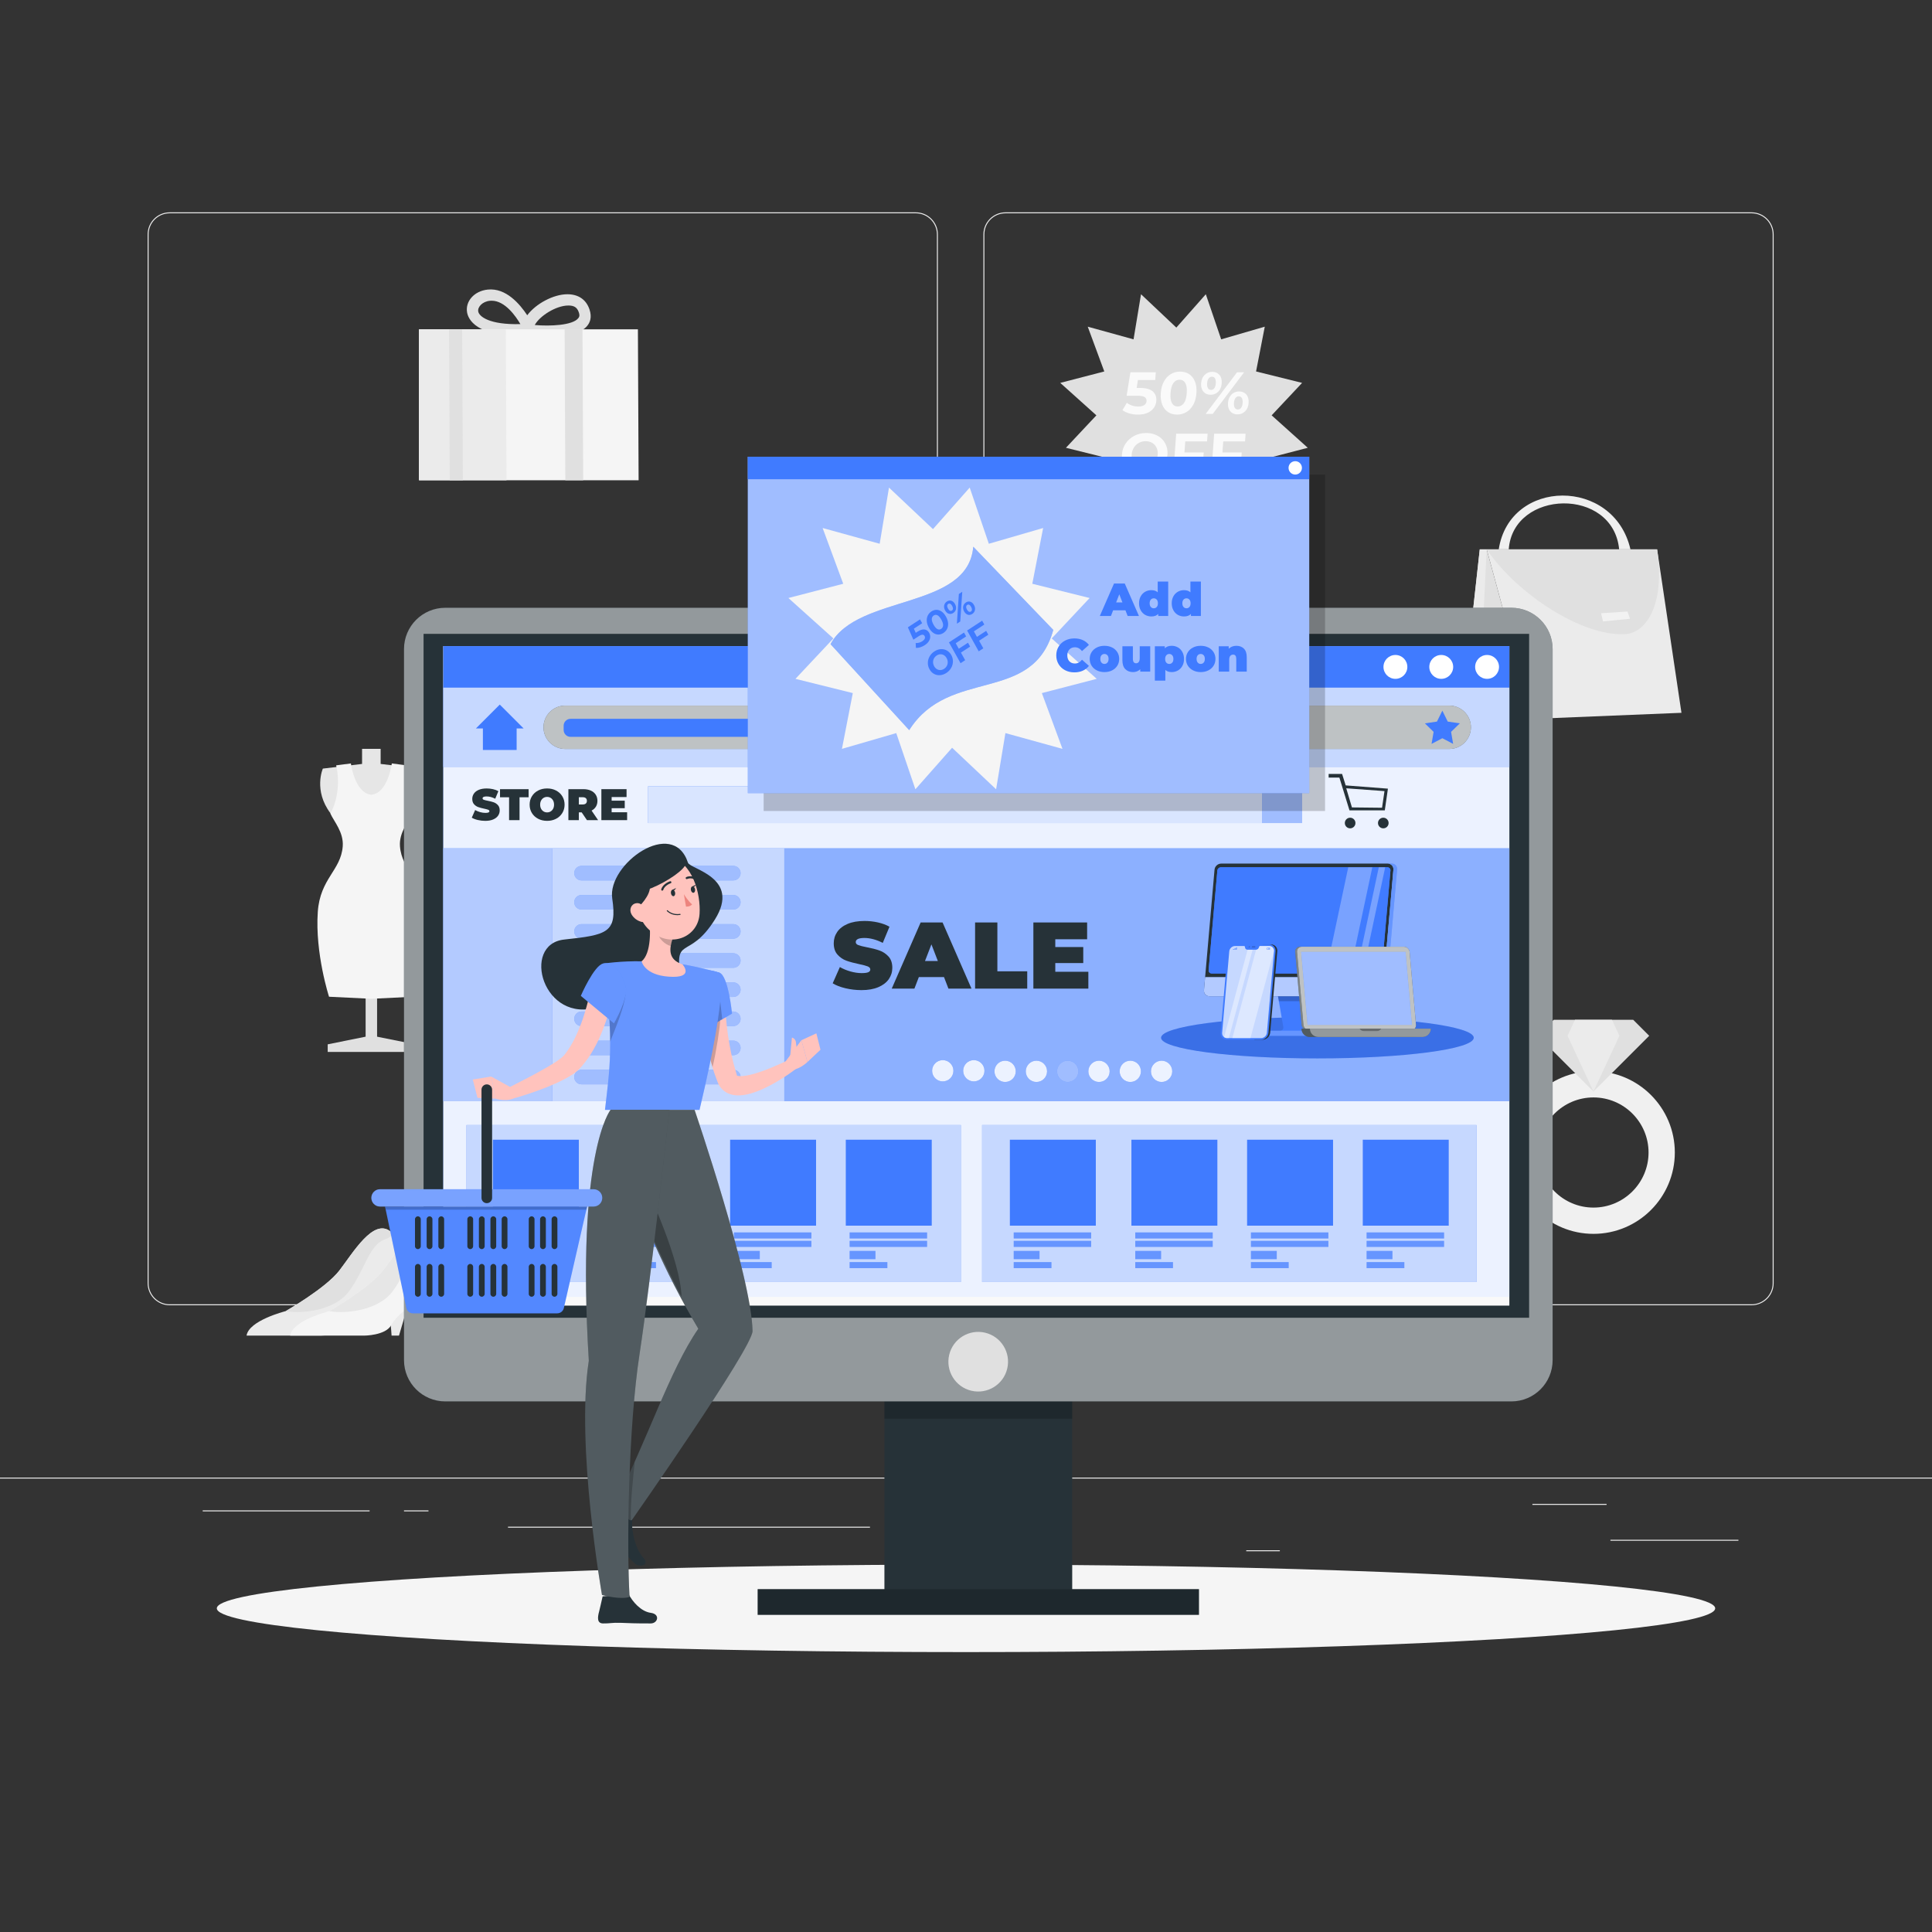 <svg xmlns="http://www.w3.org/2000/svg" xmlns:xlink="http://www.w3.org/1999/xlink" x="0px" y="0px" viewBox="0 0 500 500" style="enable-background:new 0 0 500 500;" xml:space="preserve"><rect x="0" y="0" width="500" height="500" fill="#333333" stroke="none"/><g id="Background_Complete">	<g>		<rect y="382.398" style="fill:#EBEBEB;" width="500" height="0.25"></rect>		<rect x="416.779" y="398.494" style="fill:#EBEBEB;" width="33.122" height="0.25"></rect>		<rect x="322.527" y="401.208" style="fill:#EBEBEB;" width="8.693" height="0.25"></rect>		<rect x="396.586" y="389.208" style="fill:#EBEBEB;" width="19.192" height="0.25"></rect>		<rect x="52.459" y="390.888" style="fill:#EBEBEB;" width="43.193" height="0.25"></rect>		<rect x="104.556" y="390.888" style="fill:#EBEBEB;" width="6.333" height="0.25"></rect>		<rect x="131.471" y="395.111" style="fill:#EBEBEB;" width="93.676" height="0.25"></rect>		<path style="fill:#EBEBEB;" d="M237.014,337.8H43.915c-3.147,0-5.708-2.561-5.708-5.708V60.66c0-3.147,2.561-5.708,5.708-5.708   h193.099c3.146,0,5.707,2.561,5.707,5.708v271.432C242.721,335.239,240.16,337.8,237.014,337.8z M43.915,55.203   c-3.01,0-5.458,2.448-5.458,5.458v271.432c0,3.01,2.448,5.458,5.458,5.458h193.099c3.009,0,5.457-2.448,5.457-5.458V60.66   c0-3.009-2.448-5.458-5.457-5.458H43.915z"></path>		<path style="fill:#EBEBEB;" d="M453.31,337.8H260.212c-3.147,0-5.707-2.561-5.707-5.708V60.66c0-3.147,2.561-5.708,5.707-5.708   H453.31c3.148,0,5.708,2.561,5.708,5.708v271.432C459.019,335.239,456.458,337.8,453.31,337.8z M260.212,55.203   c-3.009,0-5.457,2.448-5.457,5.458v271.432c0,3.01,2.448,5.458,5.457,5.458H453.31c3.01,0,5.458-2.448,5.458-5.458V60.66   c0-3.009-2.448-5.458-5.458-5.458H260.212z"></path>	</g>	<g>		<polygon style="fill:#E0E0E0;" points="304.435,84.778 312.065,76.15 316.04,87.82 327.323,84.547 325.069,96.133 336.981,99.091    329.1,107.489 338.45,115.886 327.056,118.845 331.338,130.431 319.482,127.157 317.549,138.828 308.409,130.2 300.779,138.828    296.803,127.157 285.52,130.431 287.775,118.845 275.862,115.886 283.743,107.489 274.393,99.091 285.788,96.133 281.506,84.547    293.362,87.82 295.295,76.15   "></polygon>		<g>			<path style="fill:#FAFAFA;" d="M298.342,101.304c0.68,0.606,0.983,1.415,0.911,2.431c-0.047,0.656-0.253,1.253-0.619,1.791    c-0.367,0.538-0.897,0.969-1.591,1.292c-0.695,0.323-1.534,0.484-2.518,0.484c-0.759,0-1.498-0.099-2.217-0.299    c-0.719-0.2-1.322-0.484-1.808-0.854l1.12-1.907c0.388,0.308,0.843,0.546,1.364,0.716c0.521,0.169,1.064,0.253,1.627,0.253    c0.625,0,1.126-0.122,1.503-0.369c0.376-0.245,0.58-0.589,0.611-1.03c0.033-0.462-0.13-0.81-0.487-1.046    c-0.358-0.235-0.998-0.353-1.921-0.353h-2.753l0.983-6.06h6.567l-0.142,2h-4.491l-0.314,2.045h0.877    C296.563,100.397,297.661,100.7,298.342,101.304z"></path>			<path style="fill:#FAFAFA;" d="M302.292,106.641c-0.666-0.44-1.167-1.079-1.502-1.915c-0.336-0.835-0.463-1.832-0.381-2.991    c0.082-1.158,0.351-2.155,0.805-2.991c0.453-0.835,1.045-1.473,1.773-1.915c0.728-0.44,1.539-0.661,2.43-0.661    c0.892,0,1.671,0.22,2.337,0.661c0.666,0.442,1.166,1.08,1.502,1.915c0.335,0.836,0.462,1.833,0.38,2.991    c-0.082,1.159-0.35,2.157-0.804,2.991c-0.454,0.836-1.045,1.474-1.773,1.915c-0.729,0.441-1.539,0.661-2.431,0.661    C303.737,107.302,302.958,107.081,302.292,106.641z M306.384,104.349c0.414-0.563,0.663-1.435,0.747-2.615    c0.084-1.179-0.042-2.05-0.376-2.615c-0.334-0.563-0.829-0.846-1.486-0.846c-0.646,0-1.176,0.283-1.59,0.846    c-0.414,0.564-0.663,1.436-0.747,2.615c-0.084,1.179,0.042,2.051,0.376,2.615c0.334,0.564,0.824,0.846,1.47,0.846    C305.435,105.195,305.97,104.914,306.384,104.349z"></path>			<path style="fill:#FAFAFA;" d="M311.44,101.358c-0.459-0.538-0.656-1.258-0.592-2.16c0.064-0.903,0.363-1.623,0.898-2.162    c0.536-0.538,1.198-0.807,1.988-0.807c0.789,0,1.411,0.269,1.865,0.807c0.454,0.538,0.648,1.259,0.585,2.162    c-0.064,0.902-0.361,1.622-0.891,2.16c-0.53,0.538-1.19,0.807-1.98,0.807C312.524,102.165,311.9,101.896,311.44,101.358z     M314.257,100.474c0.22-0.288,0.35-0.713,0.39-1.276c0.04-0.564-0.03-0.99-0.209-1.277c-0.18-0.287-0.444-0.43-0.792-0.43    c-0.339,0-0.621,0.145-0.846,0.438c-0.226,0.292-0.358,0.715-0.397,1.269c-0.039,0.553,0.033,0.976,0.217,1.268    c0.184,0.293,0.446,0.439,0.784,0.439C313.752,100.905,314.036,100.761,314.257,100.474z M320.139,96.352h1.831l-8.115,10.766    h-1.83L320.139,96.352z M318.908,106.88c-0.388-0.241-0.679-0.587-0.872-1.039c-0.193-0.451-0.269-0.974-0.227-1.568    c0.042-0.595,0.192-1.118,0.449-1.57c0.258-0.451,0.597-0.797,1.02-1.037c0.422-0.24,0.889-0.362,1.402-0.362    c0.79,0,1.414,0.269,1.873,0.807c0.459,0.538,0.657,1.259,0.593,2.161c-0.064,0.902-0.364,1.622-0.899,2.16    c-0.536,0.538-1.198,0.807-1.988,0.807C319.746,107.24,319.296,107.12,318.908,106.88z M321.202,105.541    c0.221-0.292,0.35-0.715,0.389-1.268c0.039-0.554-0.03-0.978-0.21-1.269c-0.179-0.293-0.443-0.438-0.792-0.438    c-0.338,0-0.62,0.144-0.845,0.431c-0.225,0.287-0.358,0.712-0.398,1.277c-0.04,0.563,0.032,0.989,0.217,1.276    c0.184,0.287,0.447,0.431,0.784,0.431C320.697,105.98,320.982,105.834,321.202,105.541z"></path>			<path style="fill:#FAFAFA;" d="M292.881,122.471c-0.863-0.482-1.518-1.146-1.966-1.991c-0.447-0.846-0.634-1.797-0.559-2.854    c0.075-1.055,0.396-2.006,0.964-2.853c0.568-0.846,1.317-1.509,2.248-1.992c0.931-0.481,1.955-0.722,3.073-0.722    c1.118,0,2.105,0.242,2.963,0.722c0.858,0.483,1.513,1.146,1.966,1.992c0.453,0.846,0.642,1.797,0.567,2.853    c-0.075,1.056-0.399,2.008-0.971,2.854c-0.573,0.845-1.323,1.51-2.249,1.991c-0.926,0.482-1.948,0.722-3.066,0.722    C294.734,123.193,293.743,122.953,292.881,122.471z M297.756,120.634c0.533-0.293,0.965-0.701,1.294-1.223    c0.329-0.523,0.517-1.118,0.565-1.785c0.047-0.666-0.056-1.26-0.312-1.784c-0.255-0.523-0.628-0.931-1.12-1.223    c-0.492-0.293-1.056-0.438-1.692-0.438c-0.636,0-1.22,0.145-1.753,0.438c-0.534,0.292-0.965,0.7-1.295,1.223    c-0.329,0.523-0.517,1.118-0.565,1.784c-0.047,0.667,0.057,1.262,0.312,1.785c0.255,0.522,0.629,0.93,1.121,1.223    c0.492,0.292,1.055,0.438,1.691,0.438C296.638,121.072,297.222,120.925,297.756,120.634z"></path>			<path style="fill:#FAFAFA;" d="M306.744,114.243l-0.202,2.845h4.983l-0.142,2h-4.983l-0.278,3.921h-2.492l0.763-10.766h8.136    l-0.142,2H306.744z"></path>			<path style="fill:#FAFAFA;" d="M316.572,114.243l-0.202,2.845h4.983l-0.142,2h-4.983l-0.278,3.921h-2.492l0.763-10.766h8.136    l-0.142,2H316.572z"></path>		</g>	</g>	<g>					<ellipse transform="matrix(0.23 -0.973 0.973 0.23 -80.119 257.487)" style="fill:#EBEBEB;" cx="122.615" cy="179.361" rx="14.521" ry="14.521"></ellipse>					<ellipse transform="matrix(0.23 -0.973 0.973 0.23 -80.119 257.487)" style="fill:#E0E0E0;enable-background:new    ;" cx="122.615" cy="179.361" rx="12.441" ry="12.441"></ellipse>		<g>			<path style="fill:#FAFAFA;" d="M123.412,185.361v1.883h-1.378v-1.866c-1.647-0.101-3.244-0.639-4.118-1.395l0.756-1.698    c0.824,0.673,2.084,1.16,3.361,1.277v-3.361c-1.865-0.454-3.866-1.059-3.866-3.395c0-1.714,1.244-3.21,3.866-3.462v-1.899h1.378    v1.866c1.244,0.067,2.504,0.437,3.412,1.025l-0.689,1.697c-0.891-0.521-1.832-0.807-2.723-0.907v3.395    c1.866,0.454,3.899,1.042,3.899,3.378C127.312,183.613,126.051,185.092,123.412,185.361z M122.034,178.167v-2.992    c-1.193,0.185-1.697,0.79-1.697,1.529C120.337,177.512,121.059,177.881,122.034,178.167z M125.16,182.049    c0-0.823-0.739-1.21-1.748-1.496v2.975C124.639,183.344,125.16,182.772,125.16,182.049z"></path>		</g>	</g>	<g>		<g>			<path style="fill:#E0E0E0;" d="M137.304,89.335l-1.205-2.577c-13.048,0.604-14.948-4.329-15.219-5.901    c-0.503-2.913,1.899-5.566,5.353-5.915c4.76-0.492,8.335,3.811,10.215,6.645c2.213-2.977,6.78-5.437,10.387-5.437    c0.001,0,0.002,0,0.004,0c2.761,0,4.835,1.3,5.721,3.928c0.712,2.111,0.079,3.417-0.57,4.229    c-2.746,3.434-11.59,2.769-14.257,2.494L137.304,89.335z M138.397,84.114c4.011,0.351,9.773,0.089,11.24-1.745    c0.234-0.292,0.475-0.593,0.159-1.531c-0.449-1.332-1.274-1.771-2.703-1.771c-0.001,0-0.002,0-0.003,0    C143.9,79.067,139.648,81.785,138.397,84.114z M127.228,77.821c-0.15,0-0.3,0.008-0.451,0.023    c-1.963,0.198-3.209,1.623-3.011,2.765c0.222,1.286,2.828,3.475,10.908,3.271C133.5,81.864,130.711,77.821,127.228,77.821z"></path>		</g>		<polygon style="fill:#F5F5F5;" points="165.273,124.288 108.413,124.288 108.413,85.227 165.09,85.227   "></polygon>		<polygon style="fill:#E0E0E0;" points="150.743,85.227 146.123,85.227 146.306,124.288 150.926,124.288   "></polygon>		<polygon style="fill:#EBEBEB;enable-background:new    ;" points="131.086,124.288 108.493,124.288 108.493,85.227    130.903,85.227   "></polygon>		<polygon style="fill:#E0E0E0;" points="119.789,124.288 116.396,124.288 116.214,85.227 119.606,85.227   "></polygon>	</g>	<g>		<path style="fill:#EBEBEB;" d="M106.631,334.251l-3.375,11.408h-1.916c0,0-0.657-10.116-1.537-10.06   c-0.579,0.033-7.576,3.164-9.848,7.353c-1.471,2.707-7.052,2.707-7.052,2.707H63.807c0.579-3.899,9.826-6.261,10.116-6.339h0.011   c0,0,10.372-5.927,13.892-10.506c3.531-4.579,8.812-13.636,13.224-10.105c0.245,0.189,0.468,0.412,0.691,0.657   C105.584,323.534,106.631,334.251,106.631,334.251z"></path>		<path style="fill:#E0E0E0;enable-background:new    ;" d="M101.741,319.367c-0.345,0.501-1.081,1.003-2.161,1.392   c-4.178,1.515-5.136,7.977-9.325,13.525c-3.676,4.846-11.854,5.715-15.909,5.102c-0.145-0.022-0.279-0.045-0.412-0.067   c0,0,10.372-5.927,13.892-10.506c3.531-4.579,8.812-13.636,13.224-10.105C101.295,318.9,101.518,319.122,101.741,319.367z"></path>		<path style="fill:#F5F5F5;" d="M117.917,334.251l-3.375,11.408h-1.916c0,0-0.657-10.116-1.537-10.06   c-0.579,0.033-7.576,3.164-9.848,7.353c-1.471,2.707-7.052,2.707-7.052,2.707H75.092c0.579-3.899,9.826-6.261,10.116-6.339h0.011   c0,0,10.372-5.927,13.892-10.506c3.532-4.579,8.812-13.636,13.224-10.105c0.245,0.189,0.468,0.412,0.691,0.657   C116.869,323.534,117.917,334.251,117.917,334.251z"></path>		<path style="fill:#E6E6E6;enable-background:new    ;" d="M113.026,319.367c-0.345,0.501-1.081,1.003-2.161,1.392   c-4.178,1.515-5.136,7.977-9.325,13.525c-3.676,4.846-11.854,5.715-15.909,5.102c-0.145-0.022-0.279-0.045-0.412-0.067   c0,0,10.372-5.927,13.892-10.506c3.532-4.579,8.812-13.636,13.224-10.105C112.58,318.9,112.803,319.122,113.026,319.367z"></path>	</g>	<g>		<path style="fill:#E0E0E0;" d="M378.46,182.898c9.276,0.386,15.896,1.323,18.225,3.15l-11.925-43.875h-1.8L378.46,182.898z"></path>		<g>			<polygon style="fill:#EBEBEB;" points="384.76,142.173 428.86,142.173 435.16,184.473 396.685,186.048    "></polygon>		</g>		<path style="fill:#EBEBEB;" d="M378.46,182.898c10.46,0.516,16.732,1.542,18.225,3.15l-0.21-0.774   c-3.497-2.646-8.36-2.975-13.73-2.443l2.016-40.658h-1.8L378.46,182.898z"></path>		<g>			<path style="fill:#F0F0F0;" d="M390.46,142.173c1.125-15.525,27-16.2,28.575,0h2.925c-4.275-18.675-31.275-18.45-34.087,0H390.46    z"></path>		</g>		<g>			<path style="fill:#E0E0E0;" d="M384.76,142.173h44.1c2.185,14.668-3.099,21.822-8.381,21.938    C409.51,164.708,392.666,153.84,384.76,142.173z"></path>			<polygon style="opacity:0.7;fill:#FAFAFA;" points="421.857,160.145 414.854,160.848 414.348,158.711 421.182,158.261    "></polygon>			<polygon style="opacity:0.2;fill:#E0E0E0;" points="414.723,161.036 421.857,160.342 421.857,160.145 414.854,160.848     414.348,158.711    "></polygon>		</g>	</g>	<g>		<polygon style="fill:#E0E0E0;" points="97.591,268.292 97.591,221.442 94.622,221.442 94.622,268.292 84.807,270.272    84.807,272.243 107.407,272.243 107.407,270.272   "></polygon>		<path style="fill:#E6E6E6;" d="M84.912,228.274c5.912-7.882,5.025-11.923,0.591-17.835c-4.434-5.912-1.949-11.528-1.949-11.528   l10.15-1.204v-3.906h4.805v3.906l10.15,1.204c0,0,2.485,5.616-1.949,11.528c-4.434,5.912-5.321,9.953,0.591,17.835   c5.912,7.882-0.887,27.027-0.887,27.027h-7.906h-4.805h-7.906C85.798,255.301,79,236.156,84.912,228.274z"></path>		<g>			<path style="fill:#F5F5F5;" d="M109.968,236.014c-0.599-8.688-5.981-10.706-6.457-16.992c-0.275-3.629,2.288-6.445,3.189-8.468    c0,0-3.135-5.224-1.485-12.482l-3.814-0.495c0,0-0.981,7.692-5.295,8.1c-4.314-0.408-5.295-8.1-5.295-8.1l-3.814,0.495    c1.65,7.258-1.485,12.482-1.485,12.482c0.902,2.023,3.464,4.839,3.189,8.468c-0.476,6.285-5.858,8.303-6.457,16.992    c-0.738,10.702,2.91,21.94,2.91,21.94l10.602,0.516v0.034l0.349-0.017l0.349,0.017v-0.034l10.602-0.516    C107.058,257.954,110.706,246.716,109.968,236.014z"></path>		</g>	</g>	<g>		<g>			<path style="fill:#F0F0F0;" d="M412.39,319.321c-11.607,0-21.053-9.446-21.053-21.053c0-11.607,9.446-21.053,21.053-21.053    c11.607,0,21.053,9.446,21.053,21.053C433.443,309.876,423.997,319.321,412.39,319.321z M412.39,284.015    c-7.859,0-14.253,6.395-14.253,14.253s6.394,14.253,14.253,14.253c7.859,0,14.253-6.395,14.253-14.253    S420.248,284.015,412.39,284.015z"></path>		</g>		<g>			<polygon style="fill:#E0E0E0;" points="402.112,263.914 397.965,268.061 412.388,282.485 426.814,268.061 422.667,263.914    "></polygon>			<polygon style="fill:#EBEBEB;enable-background:new    ;" points="407.611,263.914 405.682,268.061 412.389,282.485     419.097,268.061 417.169,263.914    "></polygon>		</g>	</g></g><g id="Background_Simple" style="display:none;">	<g style="display:inline;">		<path style="fill:#407BFF;" d="M111.734,92.756c27.619-14.595,62.992-17.564,91.105-2.568   c24.22,12.92,32.926,39.096,41.419,63.386c11.876,33.967,32.331,73.031,74.32,49.812c28.702-15.872,58.186-44.693,93.891-29.097   c32.467,14.182,39.345,54.92,29.799,85.769c-30.938,99.976-156.733,137.94-249.195,107.303   C108.286,339.268,12.19,236.805,60.62,142.659C71.127,122.233,89.862,104.315,111.734,92.756z"></path>		<path style="opacity:0.9;fill:#FFFFFF;enable-background:new    ;" d="M111.734,92.756c27.619-14.595,62.992-17.564,91.105-2.568   c24.22,12.92,32.926,39.096,41.419,63.386c11.876,33.967,32.331,73.031,74.32,49.812c28.702-15.872,58.186-44.693,93.891-29.097   c32.467,14.182,39.345,54.92,29.799,85.769c-30.938,99.976-156.733,137.94-249.195,107.303   C108.286,339.268,12.19,236.805,60.62,142.659C71.127,122.233,89.862,104.315,111.734,92.756z"></path>	</g></g><g id="Shadow_1_">	<ellipse id="_x3C_Path_x3E__359_" style="fill:#F5F5F5;" cx="250" cy="416.238" rx="193.889" ry="11.323"></ellipse></g><g id="Device">	<g>		<g>			<g>				<rect x="228.887" y="321.167" style="fill:#263238;" width="48.6" height="96.604"></rect>				<rect x="228.887" y="352.259" style="opacity:0.2;" width="48.6" height="14.903"></rect>				<g>					<rect x="196.084" y="411.271" style="fill:#263238;" width="114.204" height="6.649"></rect>					<rect x="196.084" y="411.271" style="opacity:0.2;" width="114.204" height="6.649"></rect>				</g>			</g>			<g>				<path style="fill:#263238;" d="M391.135,362.685H115.238c-5.9,0-10.682-4.783-10.682-10.682V167.974     c0-5.9,4.783-10.682,10.682-10.682h275.897c5.9,0,10.682,4.783,10.682,10.682v184.028     C401.817,357.902,397.034,362.685,391.135,362.685z"></path>				<path style="opacity:0.5;fill:#FFFFFF;" d="M391.135,362.685H115.238c-5.9,0-10.682-4.783-10.682-10.682V167.974     c0-5.9,4.783-10.682,10.682-10.682h275.897c5.9,0,10.682,4.783,10.682,10.682v184.028     C401.817,357.902,397.034,362.685,391.135,362.685z"></path>			</g>			<rect x="109.618" y="164.042" style="fill:#263238;" width="286.116" height="176.989"></rect>							<ellipse transform="matrix(0.23 -0.973 0.973 0.23 -147.819 517.74)" style="fill:#E0E0E0;" cx="253.186" cy="352.259" rx="7.72" ry="7.72"></ellipse>			<rect x="114.738" y="167.21" style="opacity:0.7;fill:#FFFFFF;" width="275.875" height="170.654"></rect>			<g style="display:none;">				<rect x="114.738" y="328.886" style="display:inline;opacity:0.1;fill:#FFFFFF;" width="275.875" height="8.978"></rect>				<rect x="114.738" y="167.21" style="display:inline;fill:#407BFF;" width="275.875" height="170.654"></rect>				<rect x="114.738" y="167.21" style="display:inline;opacity:0.6;fill:#FFFFFF;" width="275.875" height="161.676"></rect>				<path style="display:inline;fill:#FFFFFF;" d="M260.907,220.405h110.317l-8.151-2.445c0,0,7.065-4.891,2.174-12.499     c-4.891-7.608-14.129,0-14.129,0s5.999-4.399-0.668-10.894c-6.668-6.495-14.343,0.569-14.343,0.569s-0.866-9.782-12.432-8.695     c-11.565,1.087-9.521,14.415-9.521,14.415s-5.36-9.29-15.174-1.663c-9.814,7.627,1.055,17.409,1.055,17.409L260.907,220.405z"></path>				<g style="display:inline;">					<path style="fill:#407BFF;" d="M390.613,328.886H114.738v-68.933c0,0,92.671-36.82,209.862,0c53.449,11.482,66.013,0,66.013,0      V328.886z"></path>					<path style="opacity:0.4;fill:#FFFFFF;" d="M390.613,328.886H114.738v-68.933c0,0,92.671-36.82,209.862,0      c53.449,11.482,66.013,0,66.013,0V328.886z"></path>				</g>				<g style="display:inline;">					<path style="fill:#407BFF;" d="M390.613,328.886H114.738v-35.633c0,0,50.67-12.273,137.938,0      c87.268,12.273,137.938,0,137.938,0V328.886z"></path>					<path style="opacity:0.2;fill:#FFFFFF;" d="M390.613,328.886H114.738v-35.633c0,0,50.67-12.273,137.938,0      c87.268,12.273,137.938,0,137.938,0V328.886z"></path>				</g>				<g style="display:inline;">					<rect x="117.47" y="330.472" style="fill:#263238;" width="9.238" height="5.807"></rect>					<rect x="117.47" y="330.472" style="opacity:0.5;fill:#FFFFFF;" width="9.238" height="5.807"></rect>				</g>			</g>		</g>		<g>			<g>				<rect x="114.738" y="167.21" style="fill:#407BFF;" width="275.875" height="168.425"></rect>			</g>			<g style="opacity:0.9;">				<rect x="114.738" y="167.21" style="fill:#FFFFFF;" width="275.875" height="170.654"></rect>			</g>			<g>				<g>					<rect x="202.972" y="219.527" style="fill:#407BFF;" width="187.641" height="65.471"></rect>				</g>				<g style="opacity:0.4;">					<rect x="202.972" y="219.527" style="fill:#FFFFFF;" width="187.641" height="65.471"></rect>				</g>			</g>			<g>				<g>					<rect x="142.858" y="219.527" style="fill:#407BFF;" width="60.114" height="65.471"></rect>				</g>				<g style="opacity:0.7;">					<rect x="142.858" y="219.527" style="fill:#FFFFFF;" width="60.114" height="65.471"></rect>				</g>			</g>			<g>				<g>					<rect x="114.738" y="219.527" style="fill:#407BFF;" width="28.12" height="65.471"></rect>				</g>				<g style="opacity:0.6;">					<rect x="114.738" y="219.527" style="fill:#FFFFFF;" width="28.12" height="65.471"></rect>				</g>			</g>			<g>				<g>					<rect x="167.723" y="203.48" style="fill:#407BFF;" width="158.916" height="9.528"></rect>				</g>				<g style="opacity:0.8;">					<rect x="167.723" y="203.48" style="fill:#FFFFFF;" width="158.916" height="9.528"></rect>				</g>			</g>			<g>				<g>					<rect x="326.639" y="203.48" style="fill:#407BFF;" width="10.317" height="9.528"></rect>				</g>				<g style="opacity:0.5;">					<rect x="326.639" y="203.48" style="fill:#FFFFFF;" width="10.317" height="9.528"></rect>				</g>			</g>			<g>				<rect x="114.738" y="167.21" style="fill:#407BFF;" width="275.875" height="10.77"></rect>			</g>			<g>				<path style="fill:#FFFFFF;" d="M364.219,172.595c0,1.706-1.383,3.089-3.089,3.089c-1.706,0-3.089-1.383-3.089-3.089     c0-1.706,1.383-3.089,3.089-3.089C362.836,169.505,364.219,170.889,364.219,172.595z"></path>				<path style="fill:#FFFFFF;" d="M376.081,172.595c0,1.706-1.383,3.089-3.089,3.089c-1.706,0-3.089-1.383-3.089-3.089     c0-1.706,1.383-3.089,3.089-3.089C374.698,169.505,376.081,170.889,376.081,172.595z"></path>				<path style="fill:#FFFFFF;" d="M387.944,172.595c0,1.706-1.383,3.089-3.089,3.089c-1.706,0-3.09-1.383-3.09-3.089     c0-1.706,1.383-3.089,3.09-3.089C386.56,169.505,387.944,170.889,387.944,172.595z"></path>			</g>			<g>				<path style="fill:#263238;" d="M123.648,212.213c-0.63-0.149-1.147-0.35-1.552-0.601l0.871-1.971     c0.382,0.222,0.81,0.399,1.283,0.533c0.473,0.133,0.927,0.201,1.363,0.201c0.374,0,0.642-0.036,0.802-0.109     c0.16-0.073,0.241-0.181,0.241-0.326c0-0.168-0.105-0.294-0.315-0.378c-0.21-0.084-0.556-0.175-1.037-0.275     c-0.618-0.13-1.134-0.268-1.547-0.418c-0.412-0.149-0.771-0.393-1.077-0.734c-0.306-0.339-0.458-0.8-0.458-1.379     c0-0.504,0.141-0.962,0.424-1.375c0.282-0.412,0.705-0.736,1.266-0.973c0.561-0.237,1.243-0.355,2.045-0.355     c0.549,0,1.09,0.059,1.62,0.177c0.531,0.118,0.998,0.293,1.403,0.521l-0.813,1.96c-0.787-0.397-1.531-0.596-2.234-0.596     c-0.695,0-1.042,0.168-1.042,0.503c0,0.161,0.103,0.281,0.309,0.361c0.206,0.08,0.546,0.167,1.019,0.258     c0.61,0.115,1.126,0.246,1.546,0.395c0.42,0.149,0.785,0.392,1.094,0.727c0.309,0.337,0.464,0.794,0.464,1.375     c0,0.503-0.141,0.96-0.424,1.368c-0.283,0.408-0.705,0.733-1.266,0.974c-0.561,0.24-1.243,0.361-2.045,0.361     C124.925,212.436,124.277,212.362,123.648,212.213z"></path>				<path style="fill:#263238;" d="M131.751,206.331h-2.348v-2.096h7.399v2.096h-2.348v5.922h-2.703V206.331z"></path>				<path style="fill:#263238;" d="M139.265,211.898c-0.687-0.359-1.225-0.857-1.615-1.495c-0.39-0.637-0.584-1.357-0.584-2.159     c0-0.802,0.194-1.521,0.584-2.159c0.39-0.638,0.928-1.136,1.615-1.495c0.688-0.359,1.463-0.538,2.325-0.538     c0.863,0,1.638,0.179,2.325,0.538c0.687,0.359,1.226,0.858,1.615,1.495c0.39,0.638,0.584,1.357,0.584,2.159     c0,0.802-0.195,1.522-0.584,2.159c-0.389,0.639-0.928,1.136-1.615,1.495c-0.687,0.359-1.463,0.539-2.325,0.539     C140.728,212.436,139.953,212.256,139.265,211.898z M142.501,210.001c0.271-0.164,0.487-0.396,0.647-0.698     c0.16-0.302,0.24-0.654,0.24-1.06c0-0.404-0.08-0.758-0.24-1.059c-0.161-0.302-0.377-0.535-0.647-0.699     c-0.271-0.164-0.575-0.246-0.911-0.246s-0.639,0.082-0.911,0.246c-0.271,0.164-0.487,0.397-0.647,0.699     c-0.16,0.301-0.241,0.654-0.241,1.059c0,0.406,0.08,0.758,0.241,1.06c0.16,0.302,0.376,0.534,0.647,0.698     c0.271,0.165,0.575,0.247,0.911,0.247S142.23,210.167,142.501,210.001z"></path>				<path style="fill:#263238;" d="M150.536,210.236h-0.733v2.016H147.1v-8.018h3.86c0.741,0,1.386,0.123,1.936,0.367     c0.55,0.244,0.974,0.596,1.271,1.053c0.298,0.459,0.447,0.993,0.447,1.603c0,0.573-0.13,1.073-0.39,1.501     c-0.26,0.428-0.634,0.767-1.122,1.02l1.684,2.474h-2.886L150.536,210.236z M151.613,206.566     c-0.183-0.164-0.458-0.246-0.825-0.246h-0.985v1.878h0.985c0.367,0,0.642-0.082,0.825-0.246     c0.183-0.164,0.275-0.395,0.275-0.694C151.888,206.961,151.796,206.73,151.613,206.566z"></path>				<path style="fill:#263238;" d="M162.3,210.214v2.038h-6.666v-8.018h6.518v2.04h-3.861v0.939h3.391v1.947h-3.391v1.054H162.3z"></path>			</g>			<g>				<path style="fill:#263238;" d="M350.79,212.998c0,0.76-0.616,1.375-1.375,1.375c-0.76,0-1.376-0.616-1.376-1.375     s0.616-1.375,1.376-1.375C350.174,211.622,350.79,212.238,350.79,212.998z"></path>				<circle style="fill:#263238;" cx="357.996" cy="212.998" r="1.375"></circle>				<path style="fill:#263238;" d="M348.262,203.26l-0.931-2.97h-3.48v0.944h2.78l2.612,8.485h9.142l0.809-5.617L348.262,203.26z      M357.671,209.045l-7.792-0.085l-1.471-4.95l9.895,0.728L357.671,209.045z"></path>			</g>			<g>				<g>					<path style="fill:#407BFF;" d="M246.744,277.115c0,1.522-1.234,2.755-2.755,2.755s-2.755-1.234-2.755-2.755      s1.234-2.755,2.755-2.755S246.744,275.593,246.744,277.115z"></path>					<path style="opacity:0.9;fill:#FFFFFF;" d="M246.744,277.115c0,1.522-1.234,2.755-2.755,2.755s-2.755-1.234-2.755-2.755      s1.234-2.755,2.755-2.755S246.744,275.593,246.744,277.115z"></path>				</g>				<g>					<path style="fill:#407BFF;" d="M254.779,277.115c0,1.522-1.234,2.755-2.755,2.755c-1.522,0-2.755-1.234-2.755-2.755      s1.234-2.755,2.755-2.755C253.546,274.359,254.779,275.593,254.779,277.115z"></path>					<path style="opacity:0.9;fill:#FFFFFF;" d="M254.779,277.115c0,1.522-1.234,2.755-2.755,2.755      c-1.522,0-2.755-1.234-2.755-2.755s1.234-2.755,2.755-2.755C253.546,274.359,254.779,275.593,254.779,277.115z"></path>				</g>				<g>					<path style="fill:#407BFF;" d="M262.879,277.261c0,1.522-1.234,2.755-2.755,2.755c-1.522,0-2.755-1.234-2.755-2.755      c0-1.522,1.234-2.755,2.755-2.755C261.645,274.505,262.879,275.739,262.879,277.261z"></path>					<path style="opacity:0.9;fill:#FFFFFF;" d="M262.879,277.261c0,1.522-1.234,2.755-2.755,2.755      c-1.522,0-2.755-1.234-2.755-2.755c0-1.522,1.234-2.755,2.755-2.755C261.645,274.505,262.879,275.739,262.879,277.261z"></path>				</g>				<g>					<path style="fill:#407BFF;" d="M270.978,277.261c0,1.522-1.234,2.755-2.755,2.755c-1.522,0-2.755-1.234-2.755-2.755      c0-1.522,1.234-2.755,2.755-2.755C269.744,274.505,270.978,275.739,270.978,277.261z"></path>					<path style="opacity:0.9;fill:#FFFFFF;" d="M270.978,277.261c0,1.522-1.234,2.755-2.755,2.755      c-1.522,0-2.755-1.234-2.755-2.755c0-1.522,1.234-2.755,2.755-2.755C269.744,274.505,270.978,275.739,270.978,277.261z"></path>				</g>				<g>					<path style="fill:#407BFF;" d="M279.077,277.261c0,1.522-1.234,2.755-2.756,2.755c-1.522,0-2.756-1.234-2.756-2.755      c0-1.522,1.234-2.755,2.756-2.755C277.843,274.505,279.077,275.739,279.077,277.261z"></path>					<path style="opacity:0.5;fill:#FFFFFF;" d="M279.077,277.261c0,1.522-1.234,2.755-2.756,2.755      c-1.522,0-2.756-1.234-2.756-2.755c0-1.522,1.234-2.755,2.756-2.755C277.843,274.505,279.077,275.739,279.077,277.261z"></path>				</g>				<g>					<path style="fill:#407BFF;" d="M287.177,277.261c0,1.522-1.234,2.755-2.756,2.755s-2.755-1.234-2.755-2.755      c0-1.522,1.234-2.755,2.755-2.755S287.177,275.739,287.177,277.261z"></path>					<path style="opacity:0.9;fill:#FFFFFF;" d="M287.177,277.261c0,1.522-1.234,2.755-2.756,2.755s-2.755-1.234-2.755-2.755      c0-1.522,1.234-2.755,2.755-2.755S287.177,275.739,287.177,277.261z"></path>				</g>				<g>					<path style="fill:#407BFF;" d="M295.276,277.261c0,1.522-1.234,2.755-2.755,2.755s-2.755-1.234-2.755-2.755      c0-1.522,1.234-2.755,2.755-2.755S295.276,275.739,295.276,277.261z"></path>					<path style="opacity:0.9;fill:#FFFFFF;" d="M295.276,277.261c0,1.522-1.234,2.755-2.755,2.755s-2.755-1.234-2.755-2.755      c0-1.522,1.234-2.755,2.755-2.755S295.276,275.739,295.276,277.261z"></path>				</g>				<g>					<path style="fill:#407BFF;" d="M303.375,277.261c0,1.522-1.234,2.755-2.755,2.755c-1.522,0-2.755-1.234-2.755-2.755      c0-1.522,1.234-2.755,2.755-2.755C302.141,274.505,303.375,275.739,303.375,277.261z"></path>					<path style="opacity:0.9;fill:#FFFFFF;" d="M303.375,277.261c0,1.522-1.234,2.755-2.755,2.755      c-1.522,0-2.755-1.234-2.755-2.755c0-1.522,1.234-2.755,2.755-2.755C302.141,274.505,303.375,275.739,303.375,277.261z"></path>				</g>			</g>			<g>				<path style="fill:#263238;" d="M218.813,255.762c-1.345-0.318-2.45-0.746-3.313-1.283l1.859-4.206     c0.815,0.474,1.727,0.852,2.739,1.138c1.01,0.285,1.98,0.428,2.91,0.428c0.798,0,1.369-0.078,1.711-0.233     c0.342-0.155,0.513-0.386,0.513-0.696c0-0.358-0.224-0.627-0.672-0.808c-0.449-0.179-1.186-0.374-2.213-0.587     c-1.321-0.277-2.421-0.573-3.301-0.891c-0.88-0.318-1.647-0.84-2.298-1.566c-0.652-0.724-0.978-1.707-0.978-2.945     c0-1.077,0.301-2.054,0.904-2.935c0.603-0.88,1.504-1.572,2.702-2.077c1.198-0.505,2.653-0.758,4.364-0.758     c1.174,0,2.327,0.125,3.46,0.378c1.133,0.253,2.131,0.625,2.995,1.112l-1.736,4.183c-1.679-0.848-3.269-1.271-4.768-1.271     c-1.483,0-2.225,0.358-2.225,1.075c0,0.342,0.22,0.599,0.66,0.77c0.44,0.171,1.166,0.356,2.176,0.551     c1.304,0.245,2.404,0.525,3.301,0.844c0.896,0.318,1.675,0.836,2.335,1.552c0.66,0.718,0.991,1.695,0.991,2.935     c0,1.075-0.302,2.049-0.905,2.921c-0.603,0.872-1.504,1.564-2.702,2.079c-1.198,0.513-2.653,0.77-4.365,0.77     C221.54,256.239,220.158,256.08,218.813,255.762z"></path>				<path style="fill:#263238;" d="M244.304,252.864H237.8l-1.149,2.983h-5.869l7.482-17.117h5.673l7.482,17.117h-5.966     L244.304,252.864z M242.714,248.708l-1.662-4.304l-1.663,4.304H242.714z"></path>				<path style="fill:#263238;" d="M252.349,238.73h5.771v12.642h7.727v4.475h-13.497V238.73z"></path>				<path style="fill:#263238;" d="M281.665,251.495v4.352h-14.23V238.73h13.913v4.354h-8.24v2.004h7.238v4.157h-7.238v2.251     H281.665z"></path>			</g>			<g>				<g>					<g>						<rect x="114.738" y="177.98" style="fill:#407BFF;" width="275.875" height="20.476"></rect>					</g>					<g style="opacity:0.7;">						<rect x="114.738" y="177.98" style="fill:#FFFFFF;" width="275.875" height="20.476"></rect>					</g>				</g>				<g>					<g>						<path style="fill:#263238;" d="M375.061,193.828H146.27c-3.098,0-5.61-2.512-5.61-5.61l0,0c0-3.098,2.512-5.61,5.61-5.61       h228.791c3.098,0,5.61,2.512,5.61,5.61l0,0C380.671,191.316,378.16,193.828,375.061,193.828z"></path>						<path style="opacity:0.7;fill:#FFFFFF;" d="M375.061,193.828H146.27c-3.098,0-5.61-2.512-5.61-5.61l0,0       c0-3.098,2.512-5.61,5.61-5.61h228.791c3.098,0,5.61,2.512,5.61,5.61l0,0C380.671,191.316,378.16,193.828,375.061,193.828z"></path>					</g>					<polygon style="fill:#407BFF;" points="373.278,183.917 374.675,186.748 377.8,187.202 375.539,189.406 376.073,192.519       373.278,191.049 370.483,192.519 371.017,189.406 368.756,187.202 371.88,186.748      "></polygon>					<path style="fill:#407BFF;" d="M247.949,190.696H147.655c-0.985,0-1.784-0.798-1.784-1.784v-1.095      c0-0.985,0.799-1.784,1.784-1.784h100.294c0.985,0,1.784,0.799,1.784,1.784v1.095      C249.732,189.898,248.934,190.696,247.949,190.696z"></path>				</g>				<polygon style="fill:#407BFF;" points="129.339,182.344 123.164,188.52 124.973,188.52 124.973,194.091 133.706,194.091      133.706,188.52 135.515,188.52     "></polygon>			</g>			<g>				<g>					<path style="fill:#407BFF;" d="M189.779,227.852h-39.283c-1.041,0-1.885-0.844-1.885-1.885l0,0      c0-1.041,0.844-1.885,1.885-1.885h39.283c1.041,0,1.885,0.844,1.885,1.885l0,0C191.663,227.008,190.82,227.852,189.779,227.852      z"></path>					<path style="fill:#407BFF;" d="M189.779,235.391h-39.283c-1.041,0-1.885-0.844-1.885-1.885l0,0      c0-1.041,0.844-1.885,1.885-1.885h39.283c1.041,0,1.885,0.844,1.885,1.885l0,0C191.663,234.547,190.82,235.391,189.779,235.391      z"></path>					<path style="fill:#407BFF;" d="M189.779,242.93h-39.283c-1.041,0-1.885-0.844-1.885-1.885l0,0c0-1.041,0.844-1.885,1.885-1.885      h39.283c1.041,0,1.885,0.844,1.885,1.885l0,0C191.663,242.086,190.82,242.93,189.779,242.93z"></path>					<path style="fill:#407BFF;" d="M189.779,250.469h-39.283c-1.041,0-1.885-0.844-1.885-1.885l0,0      c0-1.041,0.844-1.885,1.885-1.885h39.283c1.041,0,1.885,0.844,1.885,1.885l0,0C191.663,249.625,190.82,250.469,189.779,250.469      z"></path>					<path style="fill:#407BFF;" d="M189.779,258.008h-39.283c-1.041,0-1.885-0.844-1.885-1.885l0,0      c0-1.041,0.844-1.885,1.885-1.885h39.283c1.041,0,1.885,0.844,1.885,1.885l0,0C191.663,257.164,190.82,258.008,189.779,258.008      z"></path>					<path style="fill:#407BFF;" d="M189.779,265.547h-39.283c-1.041,0-1.885-0.844-1.885-1.885l0,0      c0-1.041,0.844-1.885,1.885-1.885h39.283c1.041,0,1.885,0.844,1.885,1.885l0,0C191.663,264.703,190.82,265.547,189.779,265.547      z"></path>					<path style="fill:#407BFF;" d="M189.779,273.086h-39.283c-1.041,0-1.885-0.844-1.885-1.885l0,0      c0-1.041,0.844-1.885,1.885-1.885h39.283c1.041,0,1.885,0.844,1.885,1.885l0,0C191.663,272.242,190.82,273.086,189.779,273.086      z"></path>					<path style="fill:#407BFF;" d="M189.779,280.625h-39.283c-1.041,0-1.885-0.844-1.885-1.885l0,0      c0-1.041,0.844-1.885,1.885-1.885h39.283c1.041,0,1.885,0.844,1.885,1.885l0,0C191.663,279.781,190.82,280.625,189.779,280.625      z"></path>				</g>				<g style="opacity:0.5;">					<path style="fill:#FFFFFF;" d="M189.779,227.852h-39.283c-1.041,0-1.885-0.844-1.885-1.885l0,0      c0-1.041,0.844-1.885,1.885-1.885h39.283c1.041,0,1.885,0.844,1.885,1.885l0,0C191.663,227.008,190.82,227.852,189.779,227.852      z"></path>					<path style="fill:#FFFFFF;" d="M189.779,235.391h-39.283c-1.041,0-1.885-0.844-1.885-1.885l0,0      c0-1.041,0.844-1.885,1.885-1.885h39.283c1.041,0,1.885,0.844,1.885,1.885l0,0C191.663,234.547,190.82,235.391,189.779,235.391      z"></path>					<path style="fill:#FFFFFF;" d="M189.779,242.93h-39.283c-1.041,0-1.885-0.844-1.885-1.885l0,0c0-1.041,0.844-1.885,1.885-1.885      h39.283c1.041,0,1.885,0.844,1.885,1.885l0,0C191.663,242.086,190.82,242.93,189.779,242.93z"></path>					<path style="fill:#FFFFFF;" d="M189.779,250.469h-39.283c-1.041,0-1.885-0.844-1.885-1.885l0,0      c0-1.041,0.844-1.885,1.885-1.885h39.283c1.041,0,1.885,0.844,1.885,1.885l0,0C191.663,249.625,190.82,250.469,189.779,250.469      z"></path>					<path style="fill:#FFFFFF;" d="M189.779,258.008h-39.283c-1.041,0-1.885-0.844-1.885-1.885l0,0      c0-1.041,0.844-1.885,1.885-1.885h39.283c1.041,0,1.885,0.844,1.885,1.885l0,0C191.663,257.164,190.82,258.008,189.779,258.008      z"></path>					<path style="fill:#FFFFFF;" d="M189.779,265.547h-39.283c-1.041,0-1.885-0.844-1.885-1.885l0,0      c0-1.041,0.844-1.885,1.885-1.885h39.283c1.041,0,1.885,0.844,1.885,1.885l0,0C191.663,264.703,190.82,265.547,189.779,265.547      z"></path>					<path style="fill:#FFFFFF;" d="M189.779,273.086h-39.283c-1.041,0-1.885-0.844-1.885-1.885l0,0      c0-1.041,0.844-1.885,1.885-1.885h39.283c1.041,0,1.885,0.844,1.885,1.885l0,0C191.663,272.242,190.82,273.086,189.779,273.086      z"></path>					<path style="fill:#FFFFFF;" d="M189.779,280.625h-39.283c-1.041,0-1.885-0.844-1.885-1.885l0,0      c0-1.041,0.844-1.885,1.885-1.885h39.283c1.041,0,1.885,0.844,1.885,1.885l0,0C191.663,279.781,190.82,280.625,189.779,280.625      z"></path>				</g>			</g>			<g>				<g>					<g>						<rect x="120.72" y="291.164" style="fill:#407BFF;" width="127.951" height="40.622"></rect>					</g>					<g style="opacity:0.7;">						<rect x="120.72" y="291.164" style="fill:#FFFFFF;" width="127.951" height="40.622"></rect>					</g>				</g>				<g>					<g>						<rect x="127.559" y="294.956" style="fill:#407BFF;" width="22.244" height="22.244"></rect>						<g>							<rect x="128.554" y="318.953" style="fill:#407BFF;" width="20.041" height="1.564"></rect>							<rect x="128.554" y="318.953" style="opacity:0.2;fill:#FFFFFF;" width="20.041" height="1.564"></rect>						</g>						<g>							<rect x="128.554" y="321.133" style="fill:#407BFF;" width="20.041" height="1.564"></rect>							<rect x="128.554" y="321.133" style="opacity:0.2;fill:#FFFFFF;" width="20.041" height="1.564"></rect>						</g>						<g>							<rect x="128.554" y="326.629" style="fill:#407BFF;" width="9.76" height="1.564"></rect>							<rect x="128.554" y="326.629" style="opacity:0.2;fill:#FFFFFF;" width="9.76" height="1.564"></rect>						</g>						<g>							<rect x="128.554" y="323.738" style="fill:#407BFF;" width="6.68" height="2.132"></rect>							<rect x="128.554" y="323.738" style="opacity:0.2;fill:#FFFFFF;" width="6.68" height="2.132"></rect>						</g>					</g>					<g>						<rect x="218.891" y="294.956" style="fill:#407BFF;" width="22.244" height="22.244"></rect>						<g>							<rect x="219.886" y="318.953" style="fill:#407BFF;" width="20.041" height="1.564"></rect>							<rect x="219.886" y="318.953" style="opacity:0.2;fill:#FFFFFF;" width="20.041" height="1.564"></rect>						</g>						<g>							<rect x="219.886" y="321.133" style="fill:#407BFF;" width="20.041" height="1.564"></rect>							<rect x="219.886" y="321.133" style="opacity:0.2;fill:#FFFFFF;" width="20.041" height="1.564"></rect>						</g>						<g>							<rect x="219.886" y="326.629" style="fill:#407BFF;" width="9.76" height="1.564"></rect>							<rect x="219.886" y="326.629" style="opacity:0.2;fill:#FFFFFF;" width="9.76" height="1.564"></rect>						</g>						<g>							<rect x="219.886" y="323.738" style="fill:#407BFF;" width="6.681" height="2.132"></rect>							<rect x="219.886" y="323.738" style="opacity:0.2;fill:#FFFFFF;" width="6.681" height="2.132"></rect>						</g>					</g>					<g>						<rect x="159.015" y="294.956" style="fill:#407BFF;" width="22.244" height="22.244"></rect>						<g>							<rect x="160.01" y="318.953" style="fill:#407BFF;" width="20.041" height="1.564"></rect>							<rect x="160.01" y="318.953" style="opacity:0.2;fill:#FFFFFF;" width="20.041" height="1.564"></rect>						</g>						<g>							<rect x="160.01" y="321.133" style="fill:#407BFF;" width="20.041" height="1.564"></rect>							<rect x="160.01" y="321.133" style="opacity:0.2;fill:#FFFFFF;" width="20.041" height="1.564"></rect>						</g>						<g>							<rect x="160.01" y="326.629" style="fill:#407BFF;" width="9.76" height="1.564"></rect>							<rect x="160.01" y="326.629" style="opacity:0.2;fill:#FFFFFF;" width="9.76" height="1.564"></rect>						</g>						<g>							<rect x="160.01" y="323.738" style="fill:#407BFF;" width="6.68" height="2.132"></rect>							<rect x="160.01" y="323.738" style="opacity:0.2;fill:#FFFFFF;" width="6.68" height="2.132"></rect>						</g>					</g>					<g>						<rect x="188.953" y="294.956" style="fill:#407BFF;" width="22.244" height="22.244"></rect>						<g>							<rect x="189.948" y="318.953" style="fill:#407BFF;" width="20.041" height="1.564"></rect>							<rect x="189.948" y="318.953" style="opacity:0.2;fill:#FFFFFF;" width="20.041" height="1.564"></rect>						</g>						<g>							<rect x="189.948" y="321.133" style="fill:#407BFF;" width="20.041" height="1.564"></rect>							<rect x="189.948" y="321.133" style="opacity:0.2;fill:#FFFFFF;" width="20.041" height="1.564"></rect>						</g>						<g>							<rect x="189.948" y="326.629" style="fill:#407BFF;" width="9.76" height="1.564"></rect>							<rect x="189.948" y="326.629" style="opacity:0.2;fill:#FFFFFF;" width="9.76" height="1.564"></rect>						</g>						<g>							<rect x="189.948" y="323.738" style="fill:#407BFF;" width="6.681" height="2.132"></rect>							<rect x="189.948" y="323.738" style="opacity:0.2;fill:#FFFFFF;" width="6.681" height="2.132"></rect>						</g>					</g>				</g>			</g>			<g>				<g>					<g>						<rect x="254.167" y="291.164" style="fill:#407BFF;" width="127.952" height="40.622"></rect>					</g>					<g style="opacity:0.7;">						<rect x="254.167" y="291.164" style="fill:#FFFFFF;" width="127.952" height="40.622"></rect>					</g>				</g>				<g>					<g>						<rect x="261.354" y="294.956" style="fill:#407BFF;" width="22.244" height="22.244"></rect>						<g>							<rect x="262.349" y="318.953" style="fill:#407BFF;" width="20.041" height="1.564"></rect>							<rect x="262.349" y="318.953" style="opacity:0.2;fill:#FFFFFF;" width="20.041" height="1.564"></rect>						</g>						<g>							<rect x="262.349" y="321.133" style="fill:#407BFF;" width="20.041" height="1.564"></rect>							<rect x="262.349" y="321.133" style="opacity:0.2;fill:#FFFFFF;" width="20.041" height="1.564"></rect>						</g>						<g>							<rect x="262.349" y="326.629" style="fill:#407BFF;" width="9.76" height="1.564"></rect>							<rect x="262.349" y="326.629" style="opacity:0.2;fill:#FFFFFF;" width="9.76" height="1.564"></rect>						</g>						<g>							<rect x="262.349" y="323.738" style="fill:#407BFF;" width="6.68" height="2.132"></rect>							<rect x="262.349" y="323.738" style="opacity:0.2;fill:#FFFFFF;" width="6.68" height="2.132"></rect>						</g>					</g>					<g>						<rect x="352.686" y="294.956" style="fill:#407BFF;" width="22.244" height="22.244"></rect>						<g>							<rect x="353.681" y="318.953" style="fill:#407BFF;" width="20.041" height="1.564"></rect>							<rect x="353.681" y="318.953" style="opacity:0.2;fill:#FFFFFF;" width="20.041" height="1.564"></rect>						</g>						<g>							<rect x="353.681" y="321.133" style="fill:#407BFF;" width="20.041" height="1.564"></rect>							<rect x="353.681" y="321.133" style="opacity:0.2;fill:#FFFFFF;" width="20.041" height="1.564"></rect>						</g>						<g>							<rect x="353.681" y="326.629" style="fill:#407BFF;" width="9.76" height="1.564"></rect>							<rect x="353.681" y="326.629" style="opacity:0.2;fill:#FFFFFF;" width="9.76" height="1.564"></rect>						</g>						<g>							<rect x="353.681" y="323.738" style="fill:#407BFF;" width="6.68" height="2.132"></rect>							<rect x="353.681" y="323.738" style="opacity:0.2;fill:#FFFFFF;" width="6.68" height="2.132"></rect>						</g>					</g>					<g>						<rect x="292.81" y="294.956" style="fill:#407BFF;" width="22.245" height="22.244"></rect>						<g>							<rect x="293.805" y="318.953" style="fill:#407BFF;" width="20.041" height="1.564"></rect>							<rect x="293.805" y="318.953" style="opacity:0.2;fill:#FFFFFF;" width="20.041" height="1.564"></rect>						</g>						<g>							<rect x="293.805" y="321.133" style="fill:#407BFF;" width="20.041" height="1.564"></rect>							<rect x="293.805" y="321.133" style="opacity:0.2;fill:#FFFFFF;" width="20.041" height="1.564"></rect>						</g>						<g>							<rect x="293.805" y="326.629" style="fill:#407BFF;" width="9.76" height="1.564"></rect>							<rect x="293.805" y="326.629" style="opacity:0.2;fill:#FFFFFF;" width="9.76" height="1.564"></rect>						</g>						<g>							<rect x="293.805" y="323.738" style="fill:#407BFF;" width="6.681" height="2.132"></rect>							<rect x="293.805" y="323.738" style="opacity:0.2;fill:#FFFFFF;" width="6.681" height="2.132"></rect>						</g>					</g>					<g>						<rect x="322.748" y="294.956" style="fill:#407BFF;" width="22.244" height="22.244"></rect>						<g>							<rect x="323.743" y="318.953" style="fill:#407BFF;" width="20.041" height="1.564"></rect>							<rect x="323.743" y="318.953" style="opacity:0.2;fill:#FFFFFF;" width="20.041" height="1.564"></rect>						</g>						<g>							<rect x="323.743" y="321.133" style="fill:#407BFF;" width="20.041" height="1.564"></rect>							<rect x="323.743" y="321.133" style="opacity:0.2;fill:#FFFFFF;" width="20.041" height="1.564"></rect>						</g>						<g>							<rect x="323.743" y="326.629" style="fill:#407BFF;" width="9.76" height="1.564"></rect>							<rect x="323.743" y="326.629" style="opacity:0.2;fill:#FFFFFF;" width="9.76" height="1.564"></rect>						</g>						<g>							<rect x="323.743" y="323.738" style="fill:#407BFF;" width="6.68" height="2.132"></rect>							<rect x="323.743" y="323.738" style="opacity:0.2;fill:#FFFFFF;" width="6.68" height="2.132"></rect>						</g>					</g>				</g>			</g>			<g>				<g>					<ellipse style="fill:#407BFF;" cx="340.946" cy="268.567" rx="40.461" ry="5.349"></ellipse>					<ellipse style="opacity:0.1;" cx="340.946" cy="268.567" rx="40.461" ry="5.349"></ellipse>				</g>				<g>					<g>						<g>							<path style="fill:#407BFF;" d="M345.011,266.403l-4.329-9.58H330.57l1.553,8.972c0.086,0.496-0.296,0.949-0.799,0.949h-4.427        c-0.237,0-0.429,0.192-0.429,0.429v0.478c0,0.237,0.192,0.429,0.429,0.429h17.802c0.257,0,0.466-0.208,0.466-0.466v-0.496        C345.165,266.871,345.112,266.627,345.011,266.403z"></path>							<g>								<path style="opacity:0.2;fill:#FFFFFF;" d="M331.491,266.726c-0.053,0.012-0.109,0.018-0.166,0.018h-4.428         c-0.237,0-0.429,0.192-0.429,0.429v0.478c0,0.237,0.191,0.429,0.429,0.429H344.7c0.257,0,0.466-0.209,0.466-0.466v-0.496         c0-0.132-0.016-0.263-0.046-0.391H331.491z"></path>							</g>							<g>								<g>									<path style="fill:#407BFF;" d="M345.583,266.403l-4.329-9.58h-0.572l4.329,9.58c0.101,0.224,0.154,0.468,0.154,0.714v0.496          c0,0.257-0.208,0.466-0.466,0.466h0.572c0.257,0,0.466-0.208,0.466-0.466v-0.496          C345.737,266.871,345.685,266.627,345.583,266.403z"></path>								</g>								<g style="opacity:0.2;">									<path d="M345.583,266.403l-4.329-9.58h-0.572l4.329,9.58c0.101,0.224,0.154,0.468,0.154,0.714v0.496          c0,0.257-0.208,0.466-0.466,0.466h0.572c0.257,0,0.466-0.208,0.466-0.466v-0.496          C345.737,266.871,345.685,266.627,345.583,266.403z"></path>								</g>							</g>							<polygon style="opacity:0.2;" points="340.682,256.823 330.57,256.823 330.966,259.112 341.716,259.112        "></polygon>						</g>						<g>							<g>								<g>									<path style="fill:#263238;" d="M356.172,257.828H313.03c-0.871,0-1.515-0.706-1.439-1.577l2.727-31.174          c0.076-0.871,0.844-1.577,1.715-1.577h43.142c0.871,0,1.515,0.706,1.439,1.577l-2.727,31.174          C357.811,257.122,357.043,257.828,356.172,257.828z"></path>								</g>								<path style="fill:#407BFF;" d="M311.886,252.88l-0.295,3.371c-0.076,0.871,0.568,1.577,1.439,1.577h43.142         c0.871,0,1.639-0.706,1.715-1.577l0.295-3.371H311.886z"></path>							</g>							<path style="fill:#407BFF;" d="M356.66,251.928h-43.084c-0.472,0-0.822-0.383-0.78-0.855l2.254-25.765        c0.041-0.472,0.458-0.855,0.93-0.855h43.084c0.472,0,0.822,0.383,0.78,0.855l-2.254,25.765        C357.548,251.545,357.132,251.928,356.66,251.928z"></path>							<path style="fill:#407BFF;" d="M356.66,251.928h-43.084c-0.472,0-0.822-0.383-0.78-0.855l2.254-25.765        c0.041-0.472,0.458-0.855,0.93-0.855h43.084c0.472,0,0.822,0.383,0.78,0.855l-2.254,25.765        C357.548,251.545,357.132,251.928,356.66,251.928z"></path>							<g>								<path style="fill:#407BFF;" d="M360.129,223.5h-0.954c0.871,0,1.515,0.706,1.439,1.577l-2.727,31.174         c-0.076,0.871-0.844,1.577-1.715,1.577h0.954c0.871,0,1.639-0.706,1.715-1.577l2.727-31.174         C361.645,224.206,361,223.5,360.129,223.5z"></path>								<path style="opacity:0.2;fill:#407BFF;" d="M360.129,223.5h-0.954c0.871,0,1.515,0.706,1.439,1.577l-2.727,31.174         c-0.076,0.871-0.844,1.577-1.715,1.577h0.954c0.871,0,1.639-0.706,1.715-1.577l2.727-31.174         C361.645,224.206,361,223.5,360.129,223.5z"></path>							</g>							<g style="opacity:0.3;">								<polygon style="fill:#FFFFFF;" points="358.485,224.452 356.828,224.452 350.987,251.928 352.645,251.928         "></polygon>								<polygon style="fill:#FFFFFF;" points="349.313,251.928 355.153,224.452 348.927,224.452 343.086,251.928         "></polygon>							</g>						</g>						<path style="opacity:0.6;fill:#FFFFFF;" d="M311.886,252.88l-0.295,3.371c-0.076,0.871,0.568,1.577,1.439,1.577h43.142       c0.871,0,1.639-0.706,1.715-1.577l0.295-3.371H311.886z"></path>					</g>					<path style="opacity:0.2;fill:#FFFFFF;" d="M360.129,223.529h-0.954c0.871,0,1.515,0.706,1.439,1.577l-2.727,31.174      c-0.076,0.871-0.844,1.577-1.715,1.577h0.954c0.871,0,1.639-0.706,1.715-1.577l2.727-31.174      C361.645,224.235,361,223.529,360.129,223.529z"></path>				</g>				<g>					<g>						<path style="fill:#263238;" d="M338.317,266.572h26.432c0.744,0,1.294-0.603,1.229-1.347l-1.65-18.861       c-0.065-0.744-0.721-1.347-1.465-1.347h-26.432c-0.744,0-1.294,0.603-1.229,1.347l1.65,18.861       C336.917,265.969,337.573,266.572,338.317,266.572z"></path>						<path style="opacity:0.4;fill:#FFFFFF;" d="M338.317,266.572h26.432c0.744,0,1.294-0.603,1.229-1.347l-1.65-18.861       c-0.065-0.744-0.721-1.347-1.465-1.347h-26.432c-0.744,0-1.294,0.603-1.229,1.347l1.65,18.861       C336.917,265.969,337.573,266.572,338.317,266.572z"></path>					</g>					<path style="fill:#263238;" d="M338.797,266.572h26.432c0.744,0,1.294-0.603,1.229-1.347l-1.65-18.861      c-0.065-0.744-0.721-1.347-1.465-1.347h-26.432c-0.744,0-1.294,0.603-1.229,1.347l1.65,18.861      C337.398,265.969,338.053,266.572,338.797,266.572z"></path>					<path style="opacity:0.7;fill:#FFFFFF;" d="M338.797,266.572h26.432c0.744,0,1.294-0.603,1.229-1.347l-1.65-18.861      c-0.065-0.744-0.721-1.347-1.465-1.347h-26.432c-0.744,0-1.294,0.603-1.229,1.347l1.65,18.861      C337.398,265.969,338.053,266.572,338.797,266.572z"></path>					<polygon style="fill:#407BFF;" points="338.398,265.225 365.393,265.225 363.743,246.364 336.748,246.364      "></polygon>					<polygon style="opacity:0.5;fill:#FFFFFF;" points="338.398,265.225 365.393,265.225 363.743,246.364 336.748,246.364      "></polygon>					<g>						<path style="fill:#263238;" d="M338.978,268.374h26.984c1.194,0,2.163-0.968,2.163-2.163l0,0h-31.309l0,0       C336.815,267.406,337.783,268.374,338.978,268.374z"></path>						<path style="opacity:0.2;fill:#FFFFFF;" d="M338.978,268.374h26.984c1.194,0,2.163-0.968,2.163-2.163l0,0h-31.309l0,0       C336.815,267.406,337.783,268.374,338.978,268.374z"></path>					</g>					<path style="fill:#263238;" d="M341.161,268.374h26.984c1.194,0,2.163-0.968,2.163-2.163l0,0h-31.309l0,0      C338.998,267.406,339.967,268.374,341.161,268.374z"></path>					<path style="opacity:0.5;fill:#FFFFFF;" d="M341.161,268.374h26.984c1.194,0,2.163-0.968,2.163-2.163l0,0h-31.309l0,0      C338.998,267.406,339.967,268.374,341.161,268.374z"></path>					<path style="opacity:0.3;" d="M357.459,266.212c-0.218,0.376-0.624,0.63-1.09,0.63h-3.432c-0.466,0-0.872-0.254-1.09-0.63      H357.459z"></path>				</g>				<g>					<g>						<path style="fill:#263238;" d="M328.925,244.411h-2.139l-2.157,24.657h2.139c0.992,0,1.866-0.804,1.953-1.795l1.843-21.067       C330.65,245.215,329.917,244.411,328.925,244.411z"></path>					</g>					<path style="fill:#407BFF;" d="M326.33,269.069h-8.814c-0.992,0-1.725-0.804-1.638-1.795l1.843-21.067      c0.087-0.992,0.961-1.795,1.952-1.795h8.814c0.992,0,1.725,0.804,1.638,1.795l-1.843,21.067      C328.195,268.265,327.321,269.069,326.33,269.069z"></path>					<g>						<path style="fill:#407BFF;" d="M328.451,244.823h-2.291c-0.15,0-0.286,0.112-0.318,0.26l-0.016,0.072       c-0.078,0.363-0.411,0.636-0.778,0.636h-2.178c-0.366,0-0.652-0.272-0.667-0.636l-0.003-0.072       c-0.006-0.149-0.123-0.26-0.273-0.26h-2.291c-0.764,0-1.438,0.62-1.504,1.383l-1.843,21.067       c-0.067,0.764,0.498,1.384,1.262,1.384h8.814c0.764,0,1.438-0.619,1.504-1.384l1.843-21.067       C329.78,245.443,329.215,244.823,328.451,244.823z"></path>						<path style="opacity:0.7;fill:#FFFFFF;" d="M328.451,244.823h-2.291c-0.15,0-0.286,0.112-0.318,0.26l-0.016,0.072       c-0.078,0.363-0.411,0.636-0.778,0.636h-2.178c-0.366,0-0.652-0.272-0.667-0.636l-0.003-0.072       c-0.006-0.149-0.123-0.26-0.273-0.26h-2.291c-0.764,0-1.438,0.62-1.504,1.383l-1.843,21.067       c-0.067,0.764,0.498,1.384,1.262,1.384h8.814c0.764,0,1.438-0.619,1.504-1.384l1.843-21.067       C329.78,245.443,329.215,244.823,328.451,244.823z"></path>					</g>					<g style="opacity:0.2;">						<path d="M323.491,245.057c-0.009,0.097-0.094,0.175-0.19,0.175c-0.097,0-0.168-0.078-0.16-0.175       c0.008-0.097,0.094-0.175,0.19-0.175C323.427,244.882,323.499,244.96,323.491,245.057z"></path>						<path d="M324.747,244.882c-0.069,0-0.531,0-0.6,0c-0.097,0-0.182,0.078-0.19,0.175c-0.009,0.097,0.063,0.175,0.16,0.175       c0.06,0,0.54,0,0.6,0c0.097,0,0.182-0.078,0.19-0.175C324.915,244.96,324.844,244.882,324.747,244.882z"></path>					</g>					<g>						<polygon style="fill:#407BFF;" points="319.129,245.788 319.314,245.788 319.33,245.602 319.145,245.602       "></polygon>						<polygon style="fill:#407BFF;" points="319.515,245.602 319.499,245.788 319.685,245.788 319.701,245.602 319.717,245.417        319.532,245.417       "></polygon>						<polygon style="fill:#407BFF;" points="319.918,245.232 319.902,245.417 319.886,245.602 319.87,245.788 320.055,245.788        320.072,245.602 320.088,245.417 320.104,245.232       "></polygon>					</g>					<path style="fill:#407BFF;" d="M327.888,245.244l-0.012,0.136h-0.091l-0.023,0.271h0.091l-0.013,0.136h0.816l0.048-0.544      H327.888z M328.216,245.651h-0.272l0.024-0.271h0.272L328.216,245.651z"></path>					<g style="opacity:0.4;">						<path style="fill:#FFFFFF;" d="M322.877,245.791l-6.084,22.624c0.209,0.152,0.47,0.242,0.759,0.242h0.476l6.149-22.866       H322.877z"></path>						<path style="fill:#FFFFFF;" d="M328.451,244.823h-2.291c-0.15,0-0.286,0.112-0.318,0.26l-0.016,0.072       c-0.076,0.354-0.394,0.621-0.75,0.634l-6.149,22.867h4.69l6.096-22.669C329.666,245.328,329.141,244.823,328.451,244.823z"></path>					</g>				</g>			</g>		</g>	</g></g><g id="Tab">	<g>		<g>			<g style="opacity:0.2;">				<rect x="197.632" y="122.817" width="145.288" height="87.069"></rect>			</g>			<g>				<g>					<g>						<g>							<rect x="193.536" y="118.199" style="fill:#407BFF;" width="145.289" height="87.069"></rect>						</g>						<g style="opacity:0.5;">							<rect x="193.536" y="118.199" style="fill:#FFFFFF;" width="145.289" height="87.069"></rect>						</g>					</g>					<rect x="193.527" y="118.199" style="fill:#407BFF;" width="145.3" height="5.826"></rect>				</g>				<path style="fill:#FFFFFF;" d="M336.939,121.086c0,0.956-0.775,1.732-1.732,1.732c-0.956,0-1.732-0.775-1.732-1.732     c0-0.956,0.775-1.732,1.732-1.732C336.163,119.354,336.939,120.129,336.939,121.086z"></path>			</g>		</g>		<g>			<polygon style="fill:#F5F5F5;" points="241.455,136.934 250.96,126.187 255.912,140.725 269.966,136.647 267.158,151.08     281.996,154.765 272.18,165.225 283.827,175.685 269.633,179.37 274.967,193.802 260.199,189.725 257.791,204.262     246.405,193.515 236.901,204.262 231.949,189.725 217.894,193.802 220.703,179.37 205.864,175.685 215.681,165.225     204.034,154.765 218.228,151.08 212.894,136.647 227.662,140.725 230.07,126.187    "></polygon>			<g>				<g>					<path style="fill:#407BFF;" d="M214.94,166.705l20.362,22.249c10.376-16.396,31.931-6.545,37.287-25.932l-20.707-21.527      C250.525,157.926,221.955,153.696,214.94,166.705z"></path>					<path style="opacity:0.4;fill:#FFFFFF;" d="M214.94,166.705l20.362,22.249c10.376-16.396,31.931-6.545,37.287-25.932      l-20.707-21.527C250.525,157.926,221.955,153.696,214.94,166.705z"></path>				</g>				<g>					<path style="fill:#407BFF;" d="M239.276,162.905c0.515,0.077,0.913,0.37,1.196,0.878c0.183,0.328,0.271,0.678,0.264,1.05      c-0.007,0.372-0.126,0.744-0.357,1.115c-0.231,0.372-0.583,0.711-1.053,1.019c-0.363,0.237-0.747,0.421-1.154,0.55      c-0.407,0.129-0.784,0.181-1.132,0.157l-0.061-1.262c0.282,0.026,0.574-0.003,0.876-0.084c0.302-0.082,0.588-0.212,0.857-0.388      c0.299-0.195,0.501-0.411,0.604-0.646c0.103-0.235,0.093-0.463-0.029-0.684c-0.129-0.231-0.315-0.347-0.56-0.348      c-0.245-0.001-0.588,0.143-1.029,0.432l-1.317,0.86l-1.424-3.206l3.141-2.052l0.557,1.001l-2.148,1.403l0.489,1.076      l0.419-0.274C238.141,163.027,238.762,162.828,239.276,162.905z"></path>					<path style="fill:#407BFF;" d="M242.834,164.223c-0.456-0.003-0.895-0.151-1.317-0.447c-0.421-0.294-0.794-0.732-1.117-1.312      c-0.323-0.579-0.506-1.14-0.55-1.682c-0.044-0.541,0.04-1.031,0.25-1.47c0.211-0.438,0.53-0.797,0.956-1.076      c0.427-0.279,0.868-0.417,1.325-0.414c0.457,0.003,0.895,0.152,1.317,0.446c0.421,0.295,0.794,0.733,1.116,1.312      c0.323,0.58,0.506,1.141,0.55,1.682c0.044,0.542-0.039,1.032-0.25,1.47c-0.211,0.439-0.529,0.797-0.956,1.076      C243.732,164.087,243.29,164.225,242.834,164.223z M244.075,161.848c0.022-0.399-0.132-0.894-0.46-1.484      c-0.329-0.59-0.661-0.967-0.997-1.133c-0.336-0.165-0.661-0.145-0.975,0.06c-0.309,0.202-0.474,0.503-0.496,0.902      c-0.022,0.399,0.132,0.894,0.46,1.484c0.329,0.59,0.661,0.968,0.997,1.133c0.336,0.166,0.659,0.147,0.968-0.055      C243.885,162.549,244.053,162.247,244.075,161.848z"></path>					<path style="fill:#407BFF;" d="M245.559,158.837c-0.388-0.114-0.707-0.397-0.958-0.848c-0.251-0.452-0.333-0.89-0.246-1.315      c0.088-0.425,0.321-0.761,0.699-1.007c0.378-0.247,0.759-0.312,1.145-0.197c0.385,0.116,0.704,0.4,0.955,0.851      c0.251,0.452,0.334,0.889,0.249,1.312c-0.086,0.423-0.317,0.758-0.695,1.005C246.329,158.884,245.947,158.95,245.559,158.837z       M246.629,157.534c0.015-0.206-0.055-0.451-0.212-0.733c-0.157-0.282-0.324-0.464-0.499-0.545      c-0.175-0.081-0.347-0.067-0.514,0.042c-0.162,0.106-0.251,0.264-0.268,0.474c-0.017,0.21,0.052,0.454,0.207,0.731      c0.154,0.277,0.321,0.457,0.5,0.538c0.18,0.083,0.35,0.071,0.513-0.035C246.522,157.897,246.613,157.74,246.629,157.534z       M248.155,153.723l0.876-0.572l-0.517,7.686l-0.875,0.572L248.155,153.723z M250.857,159.144      c-0.261,0.006-0.508-0.069-0.742-0.224c-0.233-0.155-0.433-0.382-0.599-0.679c-0.166-0.298-0.257-0.595-0.276-0.891      c-0.017-0.296,0.036-0.568,0.164-0.815c0.127-0.247,0.312-0.451,0.558-0.611c0.378-0.247,0.76-0.313,1.148-0.199      c0.388,0.114,0.708,0.397,0.959,0.849c0.251,0.452,0.333,0.89,0.245,1.314c-0.088,0.425-0.321,0.761-0.699,1.007      C251.37,159.054,251.117,159.138,250.857,159.144z M251.536,157.786c0.014-0.208-0.056-0.451-0.21-0.728      c-0.154-0.278-0.32-0.458-0.497-0.542c-0.177-0.084-0.349-0.071-0.516,0.038c-0.162,0.106-0.252,0.263-0.27,0.47      c-0.018,0.208,0.051,0.453,0.209,0.735c0.157,0.282,0.325,0.463,0.503,0.543c0.178,0.079,0.348,0.066,0.51-0.039      C251.431,158.154,251.522,157.995,251.536,157.786z"></path>					<path style="fill:#407BFF;" d="M243.279,174.737c-0.563,0.039-1.085-0.074-1.563-0.338c-0.478-0.265-0.865-0.661-1.159-1.19      c-0.294-0.528-0.438-1.084-0.431-1.666c0.007-0.582,0.158-1.134,0.453-1.656c0.295-0.521,0.71-0.957,1.244-1.306      c0.534-0.349,1.083-0.542,1.643-0.581c0.561-0.037,1.082,0.076,1.563,0.339c0.481,0.263,0.869,0.659,1.163,1.187      c0.295,0.529,0.437,1.085,0.427,1.669c-0.01,0.583-0.161,1.135-0.453,1.655c-0.292,0.52-0.706,0.954-1.241,1.303      C244.391,174.503,243.843,174.697,243.279,174.737z M245.037,172.334c0.164-0.307,0.242-0.637,0.237-0.989      c-0.006-0.353-0.102-0.696-0.288-1.03c-0.186-0.333-0.421-0.585-0.707-0.756c-0.285-0.171-0.592-0.249-0.918-0.235      c-0.327,0.014-0.642,0.12-0.946,0.319c-0.304,0.199-0.538,0.451-0.702,0.758c-0.164,0.306-0.243,0.636-0.237,0.99      c0.006,0.353,0.102,0.696,0.287,1.03c0.186,0.334,0.421,0.586,0.707,0.756c0.285,0.17,0.591,0.248,0.918,0.235      c0.327-0.014,0.642-0.12,0.946-0.319C244.639,172.893,244.873,172.641,245.037,172.334z"></path>					<path style="fill:#407BFF;" d="M247.339,166.468l0.793,1.424l2.384-1.557l0.557,1.001l-2.384,1.558l1.093,1.962l-1.192,0.779      l-3-5.389l3.892-2.543l0.557,1.001L247.339,166.468z"></path>					<path style="fill:#407BFF;" d="M252.04,163.396l0.793,1.424l2.384-1.557l0.557,1.001l-2.384,1.558l1.092,1.962l-1.192,0.779      l-3-5.389l3.892-2.543l0.557,1.001L252.04,163.396z"></path>				</g>			</g>		</g>		<g>			<path style="fill:#407BFF;" d="M291.267,157.953h-3.192l-0.564,1.464h-2.88l3.672-8.4h2.784l3.672,8.4h-2.928L291.267,157.953z     M290.486,155.913l-0.816-2.112l-0.816,2.112H290.486z"></path>			<path style="fill:#407BFF;" d="M302.33,150.513v8.904h-2.58v-0.54c-0.392,0.44-0.992,0.66-1.8,0.66    c-0.576,0-1.106-0.138-1.59-0.414c-0.484-0.276-0.868-0.674-1.152-1.194c-0.284-0.52-0.426-1.12-0.426-1.8    c0-0.68,0.142-1.278,0.426-1.794c0.284-0.516,0.668-0.912,1.152-1.188c0.484-0.276,1.014-0.414,1.59-0.414    c0.728,0,1.284,0.188,1.668,0.564v-2.784H302.33z M299.366,157.083c0.2-0.228,0.3-0.546,0.3-0.954c0-0.408-0.1-0.724-0.3-0.948    c-0.2-0.224-0.456-0.336-0.768-0.336c-0.312,0-0.568,0.112-0.768,0.336c-0.2,0.224-0.3,0.54-0.3,0.948    c0,0.408,0.1,0.726,0.3,0.954c0.2,0.228,0.456,0.342,0.768,0.342C298.91,157.424,299.166,157.311,299.366,157.083z"></path>			<path style="fill:#407BFF;" d="M310.79,150.513v8.904h-2.58v-0.54c-0.392,0.44-0.992,0.66-1.8,0.66    c-0.576,0-1.106-0.138-1.59-0.414c-0.484-0.276-0.868-0.674-1.152-1.194c-0.284-0.52-0.426-1.12-0.426-1.8    c0-0.68,0.142-1.278,0.426-1.794c0.284-0.516,0.668-0.912,1.152-1.188c0.484-0.276,1.014-0.414,1.59-0.414    c0.728,0,1.284,0.188,1.668,0.564v-2.784H310.79z M307.826,157.083c0.2-0.228,0.3-0.546,0.3-0.954c0-0.408-0.1-0.724-0.3-0.948    c-0.2-0.224-0.456-0.336-0.768-0.336c-0.312,0-0.568,0.112-0.768,0.336c-0.2,0.224-0.3,0.54-0.3,0.948    c0,0.408,0.1,0.726,0.3,0.954c0.2,0.228,0.456,0.342,0.768,0.342C307.37,157.424,307.626,157.311,307.826,157.083z"></path>			<path style="fill:#407BFF;" d="M275.642,173.45c-0.712-0.372-1.27-0.892-1.674-1.56c-0.404-0.668-0.606-1.426-0.606-2.274    c0-0.848,0.202-1.606,0.606-2.274c0.404-0.668,0.962-1.188,1.674-1.56c0.712-0.372,1.512-0.558,2.4-0.558    c0.816,0,1.544,0.144,2.184,0.432c0.64,0.288,1.168,0.704,1.584,1.248l-1.788,1.596c-0.52-0.656-1.132-0.984-1.836-0.984    c-0.592,0-1.068,0.19-1.428,0.57c-0.36,0.38-0.54,0.89-0.54,1.53c0,0.64,0.18,1.15,0.54,1.53c0.36,0.38,0.836,0.57,1.428,0.57    c0.704,0,1.316-0.328,1.836-0.984l1.788,1.596c-0.416,0.544-0.944,0.96-1.584,1.248s-1.368,0.433-2.184,0.433    C277.155,174.009,276.354,173.822,275.642,173.45z"></path>			<path style="fill:#407BFF;" d="M283.868,173.498c-0.58-0.292-1.034-0.695-1.362-1.212c-0.328-0.516-0.492-1.102-0.492-1.758    c0-0.656,0.164-1.242,0.492-1.758c0.328-0.516,0.782-0.918,1.362-1.206c0.58-0.288,1.234-0.432,1.962-0.432    c0.736,0,1.394,0.144,1.974,0.432c0.58,0.288,1.032,0.69,1.356,1.206c0.324,0.516,0.486,1.102,0.486,1.758    c0,0.656-0.162,1.242-0.486,1.758c-0.324,0.517-0.776,0.92-1.356,1.212c-0.58,0.293-1.238,0.439-1.974,0.439    C285.102,173.937,284.448,173.791,283.868,173.498z M286.598,171.482c0.2-0.227,0.3-0.546,0.3-0.954    c0-0.408-0.101-0.724-0.3-0.948c-0.2-0.224-0.456-0.336-0.768-0.336c-0.312,0-0.568,0.112-0.768,0.336    c-0.2,0.224-0.3,0.54-0.3,0.948c0,0.408,0.1,0.727,0.3,0.954c0.2,0.228,0.456,0.342,0.768,0.342    C286.142,171.824,286.398,171.71,286.598,171.482z"></path>			<path style="fill:#407BFF;" d="M297.674,167.253v6.564h-2.58v-0.624c-0.24,0.248-0.52,0.435-0.84,0.558    c-0.32,0.124-0.66,0.186-1.02,0.186c-0.832,0-1.5-0.254-2.004-0.762c-0.504-0.509-0.756-1.274-0.756-2.299v-3.624h2.712v3.156    c0,0.448,0.072,0.769,0.216,0.96c0.144,0.192,0.356,0.288,0.636,0.288c0.264,0,0.484-0.105,0.66-0.317    c0.176-0.212,0.264-0.546,0.264-1.003v-3.084H297.674z"></path>			<path style="fill:#407BFF;" d="M304.844,167.546c0.484,0.276,0.868,0.674,1.152,1.194c0.284,0.521,0.426,1.12,0.426,1.801    c0,0.68-0.142,1.277-0.426,1.793c-0.284,0.517-0.668,0.912-1.152,1.188c-0.484,0.276-1.014,0.414-1.59,0.414    c-0.728,0-1.284-0.189-1.668-0.564v2.772h-2.712v-8.892h2.58v0.54c0.392-0.44,0.992-0.66,1.8-0.66    C303.83,167.132,304.36,167.271,304.844,167.546z M303.374,171.488c0.2-0.224,0.3-0.54,0.3-0.947c0-0.409-0.1-0.727-0.3-0.955    c-0.2-0.228-0.456-0.342-0.768-0.342c-0.312,0-0.568,0.114-0.768,0.342c-0.2,0.228-0.3,0.546-0.3,0.955    c0,0.407,0.1,0.724,0.3,0.947c0.2,0.225,0.456,0.336,0.768,0.336C302.918,171.824,303.174,171.713,303.374,171.488z"></path>			<path style="fill:#407BFF;" d="M308.78,173.498c-0.58-0.292-1.034-0.695-1.362-1.212c-0.328-0.516-0.492-1.102-0.492-1.758    c0-0.656,0.164-1.242,0.492-1.758c0.328-0.516,0.782-0.918,1.362-1.206c0.58-0.288,1.234-0.432,1.962-0.432    c0.736,0,1.394,0.144,1.974,0.432c0.58,0.288,1.032,0.69,1.356,1.206c0.324,0.516,0.486,1.102,0.486,1.758    c0,0.656-0.162,1.242-0.486,1.758c-0.324,0.517-0.776,0.92-1.356,1.212c-0.58,0.293-1.238,0.439-1.974,0.439    C310.014,173.937,309.36,173.791,308.78,173.498z M311.51,171.482c0.2-0.227,0.3-0.546,0.3-0.954c0-0.408-0.101-0.724-0.3-0.948    c-0.2-0.224-0.456-0.336-0.768-0.336c-0.312,0-0.568,0.112-0.768,0.336c-0.2,0.224-0.3,0.54-0.3,0.948    c0,0.408,0.1,0.727,0.3,0.954c0.2,0.228,0.456,0.342,0.768,0.342C311.054,171.824,311.31,171.71,311.51,171.482z"></path>			<path style="fill:#407BFF;" d="M321.919,167.864c0.492,0.488,0.738,1.224,0.738,2.208v3.744h-2.712v-3.275    c0-0.752-0.269-1.128-0.804-1.128c-0.304,0-0.55,0.106-0.738,0.318c-0.189,0.212-0.282,0.546-0.282,1.002v3.084h-2.712v-6.564    h2.58v0.648c0.256-0.256,0.552-0.448,0.888-0.576c0.336-0.128,0.7-0.192,1.092-0.192    C320.777,167.132,321.428,167.377,321.919,167.864z"></path>		</g>	</g></g><g id="Character">	<g>		<g>			<g>				<path style="fill:#263238;" d="M178.045,223.26c0.562,1.708,13.82,3.814,6.953,14.738c-6.866,10.924-10.822,3.552-8.656,15.879     c2.166,12.326-13.474,4.154-21.472,6.723c-14.364,4.615-20.106-16.245-8.852-17.446c11.254-1.201,13.743-1.807,12.425-10.641     C157.124,223.679,174.144,211.394,178.045,223.26z"></path>				<g>					<path style="fill:#FFC3BD;" d="M181.693,258.441c-0.001,0.962,0.021,1.796,0.077,2.68c0.049,0.872,0.116,1.739,0.194,2.605      c0.157,1.732,0.417,3.451,0.702,5.168c0.594,3.43,1.436,6.84,2.682,10.155l0.232,0.621c0.086,0.22,0.119,0.35,0.313,0.778      c0.323,0.721,0.897,1.457,1.593,1.966c0.696,0.525,1.456,0.788,2.129,0.932c0.679,0.141,1.295,0.162,1.862,0.138      c1.133-0.057,2.105-0.276,3.024-0.55c0.917-0.275,1.771-0.606,2.601-0.961c3.283-1.486,6.172-3.285,8.949-5.399l-1.561-2.453      c-1.449,0.693-2.962,1.388-4.457,2.009c-1.491,0.638-3.003,1.205-4.493,1.646c-1.461,0.45-3.004,0.775-4.121,0.725      c-0.553-0.017-0.863-0.214-0.768-0.21c0.033-0.002,0.075,0.055,0.069,0.005l-0.289-0.968c-0.92-3.024-1.544-6.173-2.025-9.349      c-0.232-1.591-0.396-3.194-0.548-4.796c-0.151-1.583-0.24-3.253-0.292-4.741L181.693,258.441z"></path>					<g>						<path style="fill:#407BFF;" d="M186.186,251.724c2.316,0.772,3.261,10.604,3.261,10.604l-6.825,3.95       c0,0-5.523-10.251-3.519-12.714C181.19,251,182.805,250.597,186.186,251.724z"></path>						<path style="opacity:0.2;fill:#FFFFFF;" d="M186.186,251.724c2.316,0.772,3.261,10.604,3.261,10.604l-6.825,3.95       c0,0-5.523-10.251-3.519-12.714C181.19,251,182.805,250.597,186.186,251.724z"></path>					</g>					<path style="opacity:0.2;" d="M185.815,253.878l1.101,9.921l-0.529,0.172c-0.051,1.872-0.981,8.031-1.976,12.195      c-1.152-3.759-1.598-5.823-2.328-9.531L185.815,253.878z"></path>					<path style="fill:#FFC3BD;" d="M203.201,274.834l4.194-5.621l1.577,5.621c0,0-2.63,2.584-4.908,1.873L203.201,274.834z"></path>					<path style="fill:#FFC3BD;" d="M204.953,268.522L204.953,268.522c0.55,0.147,0.955,0.612,1.026,1.176l0.344,2.741l-1.813,0.855      L204.953,268.522z"></path>					<polygon style="fill:#FFC3BD;" points="211.275,267.43 212.341,271.673 208.971,274.834 207.395,269.213      "></polygon>				</g>				<g>					<g>						<path style="fill:#407BFF;" d="M186.186,251.724c0,0,2.756,2.308-5.151,35.51c-9.482,0-19.601,0.058-24.469,0       c1.078-9.437,2.629-18.112-0.483-37.865c0,0,4.95-0.706,9.97-0.583c3.927,0.096,7.143,0.204,10.56,0.768       C181.118,250.297,186.186,251.724,186.186,251.724z"></path>						<path style="opacity:0.2;fill:#FFFFFF;" d="M186.186,251.724c0,0,2.756,2.308-5.151,35.51c-10.935,0.068-18.325,0-24.469,0       c1.078-9.437,2.629-18.112-0.483-37.865c0,0,4.95-0.706,9.97-0.583c3.927,0.096,7.143,0.204,10.56,0.768       C181.118,250.297,186.186,251.724,186.186,251.724z"></path>					</g>					<path style="opacity:0.2;" d="M161.885,257.501c-0.528,3.614-2.172,7.521-3.967,12.077c-0.035-2.936-0.147-5.73-0.376-8.311      L161.885,257.501z"></path>				</g>				<g>					<path style="fill:#FFC3BD;" d="M152.86,256.126c-0.127,0.648-0.309,1.432-0.476,2.155c-0.175,0.737-0.368,1.472-0.575,2.203      c-0.418,1.458-0.849,2.913-1.377,4.318c-1.05,2.803-2.321,5.508-3.988,7.723c-0.203,0.255-0.466,0.588-0.555,0.687      c-0.169,0.173-0.385,0.374-0.643,0.578c-0.508,0.412-1.109,0.832-1.732,1.234c-1.261,0.799-2.606,1.585-3.981,2.329      c-1.367,0.765-2.765,1.505-4.177,2.223l-4.236,2.178l1.024,2.722c3.167-0.842,6.223-1.886,9.292-3.081      c1.523-0.62,3.046-1.27,4.564-2.066c0.762-0.402,1.526-0.825,2.313-1.357c0.391-0.266,0.795-0.573,1.214-0.944      c0.49-0.457,0.727-0.751,1.05-1.099c1.197-1.377,2.197-2.854,3.054-4.373c0.868-1.514,1.589-3.079,2.22-4.66      c0.632-1.582,1.192-3.178,1.652-4.801c0.228-0.812,0.44-1.627,0.634-2.449c0.199-0.837,0.361-1.618,0.513-2.548L152.86,256.126      z"></path>					<g>						<path style="fill:#407BFF;" d="M156.083,249.369c-2.382,0.539-5.763,8.358-5.763,8.358l8.57,7.12c0,0,3.783-6.458,3.023-9.54       C161.121,252.096,158.8,248.754,156.083,249.369z"></path>						<path style="opacity:0.2;fill:#FFFFFF;" d="M156.083,249.369c-2.382,0.539-5.763,8.358-5.763,8.358l8.57,7.12       c0,0,3.783-6.458,3.023-9.54C161.121,252.096,158.8,248.754,156.083,249.369z"></path>					</g>					<path style="fill:#FFC3BD;" d="M132.556,281.605l-5.431-2.996l1.138,5.726c0,0,3.514,1.114,5.224-0.551L132.556,281.605z"></path>					<polygon style="fill:#FFC3BD;" points="122.36,279.377 123.572,284.12 128.263,284.335 127.125,278.609      "></polygon>				</g>				<g>					<path style="fill:#FFC3BD;" d="M167.964,236.971c0.419,3.446,0.631,9.72-1.911,11.815c0,0,0.678,3.514,6.992,3.973      c6.942,0.505,3.568-3.205,3.568-3.205c-3.723-1.18-3.421-3.984-2.569-6.576L167.964,236.971z"></path>					<path style="opacity:0.2;" d="M170.442,239.422l3.599,3.552c-0.204,0.613-0.373,1.238-0.462,1.851      c-1.432-0.314-3.305-2.048-3.349-3.575C170.209,240.489,170.293,239.765,170.442,239.422z"></path>					<path style="fill:#FFC3BD;" d="M164.079,231.236c1.301,5.547,1.734,7.923,5.056,10.317c4.998,3.601,11.527,0.79,11.909-5.035      c0.344-5.242-1.842-13.434-7.71-14.728C167.552,220.515,162.777,225.688,164.079,231.236z"></path>					<path style="fill:#263238;" d="M177.433,222.789c1.867,2.597-16.299,12.26-14.557,6.154      C164.618,222.837,172.558,216.009,177.433,222.789z"></path>					<path style="fill:#263238;" d="M168.185,229.029c0.441,2.702-3.125,5.898-3.125,5.898s-4.573-3.373-1.695-5.174      C166.242,227.951,168.185,229.029,168.185,229.029z"></path>					<path style="fill:#263238;" d="M173.642,231.198c0.078,0.456,0.383,0.785,0.681,0.734c0.298-0.051,0.477-0.462,0.399-0.919      c-0.078-0.456-0.383-0.785-0.681-0.734C173.742,230.33,173.564,230.742,173.642,231.198z"></path>					<path style="fill:#263238;" d="M178.801,230.317c0.078,0.457,0.383,0.785,0.681,0.734c0.298-0.051,0.477-0.462,0.399-0.919      c-0.078-0.457-0.383-0.785-0.681-0.734C178.902,229.449,178.723,229.861,178.801,230.317z"></path>					<path style="fill:#263238;" d="M179.073,229.446l1.042-0.503C180.115,228.943,179.699,229.895,179.073,229.446z"></path>					<path style="fill:#ED847E;" d="M176.983,231.411c0,0,1.11,1.833,2.125,2.636c-0.507,0.665-1.575,0.583-1.575,0.583      L176.983,231.411z"></path>					<path style="fill:#263238;" d="M175.348,236.842c0.216-0.004,0.443-0.024,0.681-0.064c0.074-0.013,0.124-0.083,0.111-0.157      c-0.012-0.074-0.089-0.123-0.156-0.111c-2.01,0.342-3.178-0.898-3.19-0.91c-0.051-0.055-0.137-0.059-0.192-0.007      c-0.055,0.051-0.058,0.137-0.007,0.192C172.64,235.834,173.622,236.87,175.348,236.842z"></path>					<path style="fill:#FFC3BD;" d="M163.437,236.635c0.586,1.026,1.59,1.686,2.531,1.927c1.415,0.362,2.09-0.911,1.671-2.229      c-0.378-1.187-1.569-2.805-2.976-2.583C163.276,233.969,162.768,235.462,163.437,236.635z"></path>					<path style="fill:#263238;" d="M171.391,230.501c0.115-0.002,0.22-0.076,0.256-0.192c0.37-1.202,1.907-1.716,1.922-1.721      c0.143-0.047,0.221-0.2,0.174-0.343c-0.046-0.143-0.199-0.221-0.343-0.174c-0.074,0.024-1.821,0.609-2.273,2.078      c-0.044,0.144,0.036,0.296,0.18,0.34C171.335,230.497,171.363,230.501,171.391,230.501z"></path>					<path style="fill:#263238;" d="M179.945,227.669c0.093-0.002,0.182-0.051,0.232-0.137c0.075-0.13,0.029-0.296-0.101-0.371      c-1.305-0.747-2.43-0.189-2.477-0.165c-0.134,0.068-0.187,0.232-0.118,0.366c0.068,0.133,0.231,0.186,0.365,0.119l0,0      c0.037-0.018,0.918-0.445,1.96,0.152C179.849,227.658,179.897,227.67,179.945,227.669z"></path>					<path style="fill:#263238;" d="M173.913,230.327l1.042-0.503C174.956,229.824,174.54,230.776,173.913,230.327z"></path>				</g>			</g>			<g>				<g>					<path style="fill:#263238;" d="M164.257,404.601c-3.34-3.079-5.338-6.201-6.814-8.291c-1.261-1.794-1.506-1.346-2.846-3.114      c-0.888-1.171-0.07-2.83,1.209-3.198c0.996-0.286,2.31-0.467,3.459-1.03l4.611,3.401c-0.843,2.174,0.27,8.302,2.648,10.82      C168.22,404.994,165.596,405.831,164.257,404.601z"></path>					<g>						<g>							<path style="fill:#263238;" d="M179.753,287.234c0,0,14.797,43.23,15.001,57.234c0.062,4.278-31.24,48.935-31.24,48.935        c-0.798,0.604-4.093-3.496-4.281-4.573c8.177-15.808,14.08-34.258,21.487-44.955c-18.368-30.814-22.71-56.642-22.71-56.642        H179.753z"></path>						</g>						<g style="opacity:0.2;">							<path style="fill:#FFFFFF;" d="M179.753,287.234c0,0,14.797,43.23,15.001,57.234c0.062,4.278-31.24,48.935-31.24,48.935        c-0.798,0.604-4.093-3.496-4.281-4.573c8.177-15.808,14.08-34.258,21.487-44.955c-18.368-30.814-22.71-56.642-22.71-56.642        H179.753z"></path>						</g>					</g>					<path style="opacity:0.3;" d="M167.761,308.423c0,0,8.34,17.673,8.62,27.169c-2.598-4.635-8.144-16.672-9.853-20.447      L167.761,308.423z"></path>					<path style="opacity:0.2;" d="M164.265,378.291c-0.408,4.287-1.143,10.474-1.009,15.172c-0.559-0.192-1.075-0.436-1.453-0.851      l-0.58-7.765L164.265,378.291z"></path>				</g>				<g>					<path style="fill:#263238;" d="M168.406,420.143c-4.622,0-5.233-0.071-7.83-0.159c-2.224-0.079-2.756,0.199-4.543,0.159      c-1.493-0.032-1.438-1.461-0.977-3.105c0.23-0.826,0.585-2.571,0.903-3.905l6.771-0.492c0.953,1.819,3.103,4.413,5.708,4.763      C170.925,417.737,170.249,420.143,168.406,420.143z"></path>					<g>						<g>							<path style="fill:#263238;" d="M173.235,287.234c0,0-4.864,44.622-7.696,63.025c-2.974,19.328-3.352,50.34-2.609,62.979        c-1.083,0.629-5.006,0.191-7.139-0.476c0,0-6.812-38.709-3.407-60.594c-3.313-53.992,5.625-64.934,5.625-64.934H173.235z"></path>						</g>						<g style="opacity:0.2;">							<path style="fill:#FFFFFF;" d="M173.235,287.234c0,0-4.864,44.622-7.696,63.025c-2.974,19.328-3.352,50.34-2.609,62.979        c-1.083,0.629-5.006,0.191-7.139-0.476c0,0-6.812-38.709-3.407-60.594c-3.313-53.992,5.625-64.934,5.625-64.934H173.235z"></path>						</g>					</g>				</g>			</g>		</g>		<g>			<g>				<g>					<g>						<path style="fill:#407BFF;" d="M106.863,339.887h37.351c0.815,0,1.522-0.563,1.704-1.358l6.017-26.276h-52.28l5.497,26.244       C105.321,339.306,106.035,339.887,106.863,339.887z"></path>						<path style="opacity:0.1;fill:#FFFFFF;" d="M106.863,339.887h37.351c0.815,0,1.522-0.563,1.704-1.358l6.017-26.276h-52.28       l5.497,26.244C105.321,339.306,106.035,339.887,106.863,339.887z"></path>					</g>					<g>						<g>							<g>								<path style="fill:#263238;" d="M143.506,323.269L143.506,323.269c0.412,0,0.747-0.334,0.747-0.747v-6.99         c0-0.413-0.334-0.747-0.747-0.747l0,0c-0.413,0-0.747,0.334-0.747,0.747v6.99         C142.759,322.934,143.093,323.269,143.506,323.269z"></path>								<path style="fill:#263238;" d="M140.518,323.269L140.518,323.269c0.412,0,0.747-0.334,0.747-0.747v-6.99         c0-0.413-0.334-0.747-0.747-0.747l0,0c-0.413,0-0.747,0.334-0.747,0.747v6.99         C139.771,322.934,140.106,323.269,140.518,323.269z"></path>								<path style="fill:#263238;" d="M137.588,323.269L137.588,323.269c0.413,0,0.747-0.334,0.747-0.747v-6.99         c0-0.413-0.334-0.747-0.747-0.747l0,0c-0.412,0-0.747,0.334-0.747,0.747v6.99         C136.841,322.934,137.176,323.269,137.588,323.269z"></path>							</g>							<g>								<path style="fill:#263238;" d="M114.195,323.269L114.195,323.269c0.412,0,0.747-0.334,0.747-0.747v-6.99         c0-0.413-0.334-0.747-0.747-0.747l0,0c-0.412,0-0.747,0.334-0.747,0.747v6.99         C113.448,322.934,113.782,323.269,114.195,323.269z"></path>								<path style="fill:#263238;" d="M111.165,323.269L111.165,323.269c0.412,0,0.747-0.334,0.747-0.747v-6.99         c0-0.413-0.334-0.747-0.747-0.747l0,0c-0.412,0-0.747,0.334-0.747,0.747v6.99         C110.418,322.934,110.752,323.269,111.165,323.269z"></path>								<path style="fill:#263238;" d="M108.146,323.269L108.146,323.269c0.412,0,0.747-0.334,0.747-0.747v-6.99         c0-0.413-0.334-0.747-0.747-0.747l0,0c-0.413,0-0.747,0.334-0.747,0.747v6.99         C107.399,322.934,107.734,323.269,108.146,323.269z"></path>							</g>							<g>								<path style="fill:#263238;" d="M130.581,323.269L130.581,323.269c0.412,0,0.747-0.334,0.747-0.747v-6.99         c0-0.413-0.334-0.747-0.747-0.747l0,0c-0.413,0-0.747,0.334-0.747,0.747v6.99         C129.834,322.934,130.169,323.269,130.581,323.269z"></path>								<path style="fill:#263238;" d="M127.671,323.269L127.671,323.269c0.412,0,0.747-0.334,0.747-0.747v-6.99         c0-0.413-0.334-0.747-0.747-0.747l0,0c-0.412,0-0.747,0.334-0.747,0.747v6.99         C126.925,322.934,127.259,323.269,127.671,323.269z"></path>								<path style="fill:#263238;" d="M124.684,323.269L124.684,323.269c0.412,0,0.747-0.334,0.747-0.747v-6.99         c0-0.413-0.334-0.747-0.747-0.747l0,0c-0.412,0-0.747,0.334-0.747,0.747v6.99         C123.937,322.934,124.271,323.269,124.684,323.269z"></path>								<path style="fill:#263238;" d="M121.697,323.269L121.697,323.269c0.412,0,0.747-0.334,0.747-0.747v-6.99         c0-0.413-0.334-0.747-0.747-0.747l0,0c-0.412,0-0.747,0.334-0.747,0.747v6.99         C120.95,322.934,121.284,323.269,121.697,323.269z"></path>							</g>						</g>						<g>							<g>								<path style="fill:#263238;" d="M143.506,335.592L143.506,335.592c0.412,0,0.747-0.334,0.747-0.747v-6.99         c0-0.413-0.334-0.747-0.747-0.747l0,0c-0.413,0-0.747,0.334-0.747,0.747v6.99         C142.759,335.258,143.093,335.592,143.506,335.592z"></path>								<path style="fill:#263238;" d="M140.518,335.592L140.518,335.592c0.412,0,0.747-0.334,0.747-0.747v-6.99         c0-0.413-0.334-0.747-0.747-0.747l0,0c-0.413,0-0.747,0.334-0.747,0.747v6.99         C139.771,335.258,140.106,335.592,140.518,335.592z"></path>								<path style="fill:#263238;" d="M137.588,335.592L137.588,335.592c0.413,0,0.747-0.334,0.747-0.747v-6.99         c0-0.413-0.334-0.747-0.747-0.747l0,0c-0.412,0-0.747,0.334-0.747,0.747v6.99         C136.841,335.258,137.176,335.592,137.588,335.592z"></path>							</g>							<g>								<path style="fill:#263238;" d="M114.195,335.592L114.195,335.592c0.412,0,0.747-0.334,0.747-0.747v-6.99         c0-0.413-0.334-0.747-0.747-0.747l0,0c-0.412,0-0.747,0.334-0.747,0.747v6.99         C113.448,335.258,113.782,335.592,114.195,335.592z"></path>								<path style="fill:#263238;" d="M111.165,335.592L111.165,335.592c0.412,0,0.747-0.334,0.747-0.747v-6.99         c0-0.413-0.334-0.747-0.747-0.747l0,0c-0.412,0-0.747,0.334-0.747,0.747v6.99         C110.418,335.258,110.752,335.592,111.165,335.592z"></path>								<path style="fill:#263238;" d="M108.146,335.592L108.146,335.592c0.412,0,0.747-0.334,0.747-0.747v-6.99         c0-0.413-0.334-0.747-0.747-0.747l0,0c-0.413,0-0.747,0.334-0.747,0.747v6.99         C107.399,335.258,107.734,335.592,108.146,335.592z"></path>							</g>							<g>								<path style="fill:#263238;" d="M130.581,335.592L130.581,335.592c0.412,0,0.747-0.334,0.747-0.747v-6.99         c0-0.413-0.334-0.747-0.747-0.747l0,0c-0.413,0-0.747,0.334-0.747,0.747v6.99         C129.834,335.258,130.169,335.592,130.581,335.592z"></path>								<path style="fill:#263238;" d="M127.671,335.592L127.671,335.592c0.412,0,0.747-0.334,0.747-0.747v-6.99         c0-0.413-0.334-0.747-0.747-0.747l0,0c-0.412,0-0.747,0.334-0.747,0.747v6.99         C126.925,335.258,127.259,335.592,127.671,335.592z"></path>								<path style="fill:#263238;" d="M124.684,335.592L124.684,335.592c0.412,0,0.747-0.334,0.747-0.747v-6.99         c0-0.413-0.334-0.747-0.747-0.747l0,0c-0.412,0-0.747,0.334-0.747,0.747v6.99         C123.937,335.258,124.271,335.592,124.684,335.592z"></path>								<path style="fill:#263238;" d="M121.697,335.592L121.697,335.592c0.412,0,0.747-0.334,0.747-0.747v-6.99         c0-0.413-0.334-0.747-0.747-0.747l0,0c-0.412,0-0.747,0.334-0.747,0.747v6.99         C120.95,335.258,121.284,335.592,121.697,335.592z"></path>							</g>						</g>					</g>					<polygon style="opacity:0.2;" points="151.75,313.062 99.883,313.062 99.406,311.381 152.246,311.381      "></polygon>				</g>				<g>					<path style="fill:#407BFF;" d="M98.348,312.253h55.272c1.237,0,2.241-1.003,2.241-2.241l0,0c0-1.237-1.003-2.241-2.241-2.241      H98.348c-1.237,0-2.241,1.003-2.241,2.241l0,0C96.107,311.249,97.11,312.253,98.348,312.253z"></path>					<path style="opacity:0.3;fill:#FFFFFF;" d="M98.348,312.253h55.272c1.237,0,2.241-1.003,2.241-2.241l0,0      c0-1.237-1.003-2.241-2.241-2.241H98.348c-1.237,0-2.241,1.003-2.241,2.241l0,0C96.107,311.249,97.11,312.253,98.348,312.253z"></path>				</g>			</g>			<path style="fill:#263238;" d="M125.984,311.381L125.984,311.381c0.758,0,1.373-0.615,1.373-1.373v-27.999    c0-0.758-0.615-1.373-1.373-1.373l0,0c-0.758,0-1.373,0.615-1.373,1.373v27.999C124.611,310.767,125.225,311.381,125.984,311.381    z"></path>		</g>	</g></g></svg>